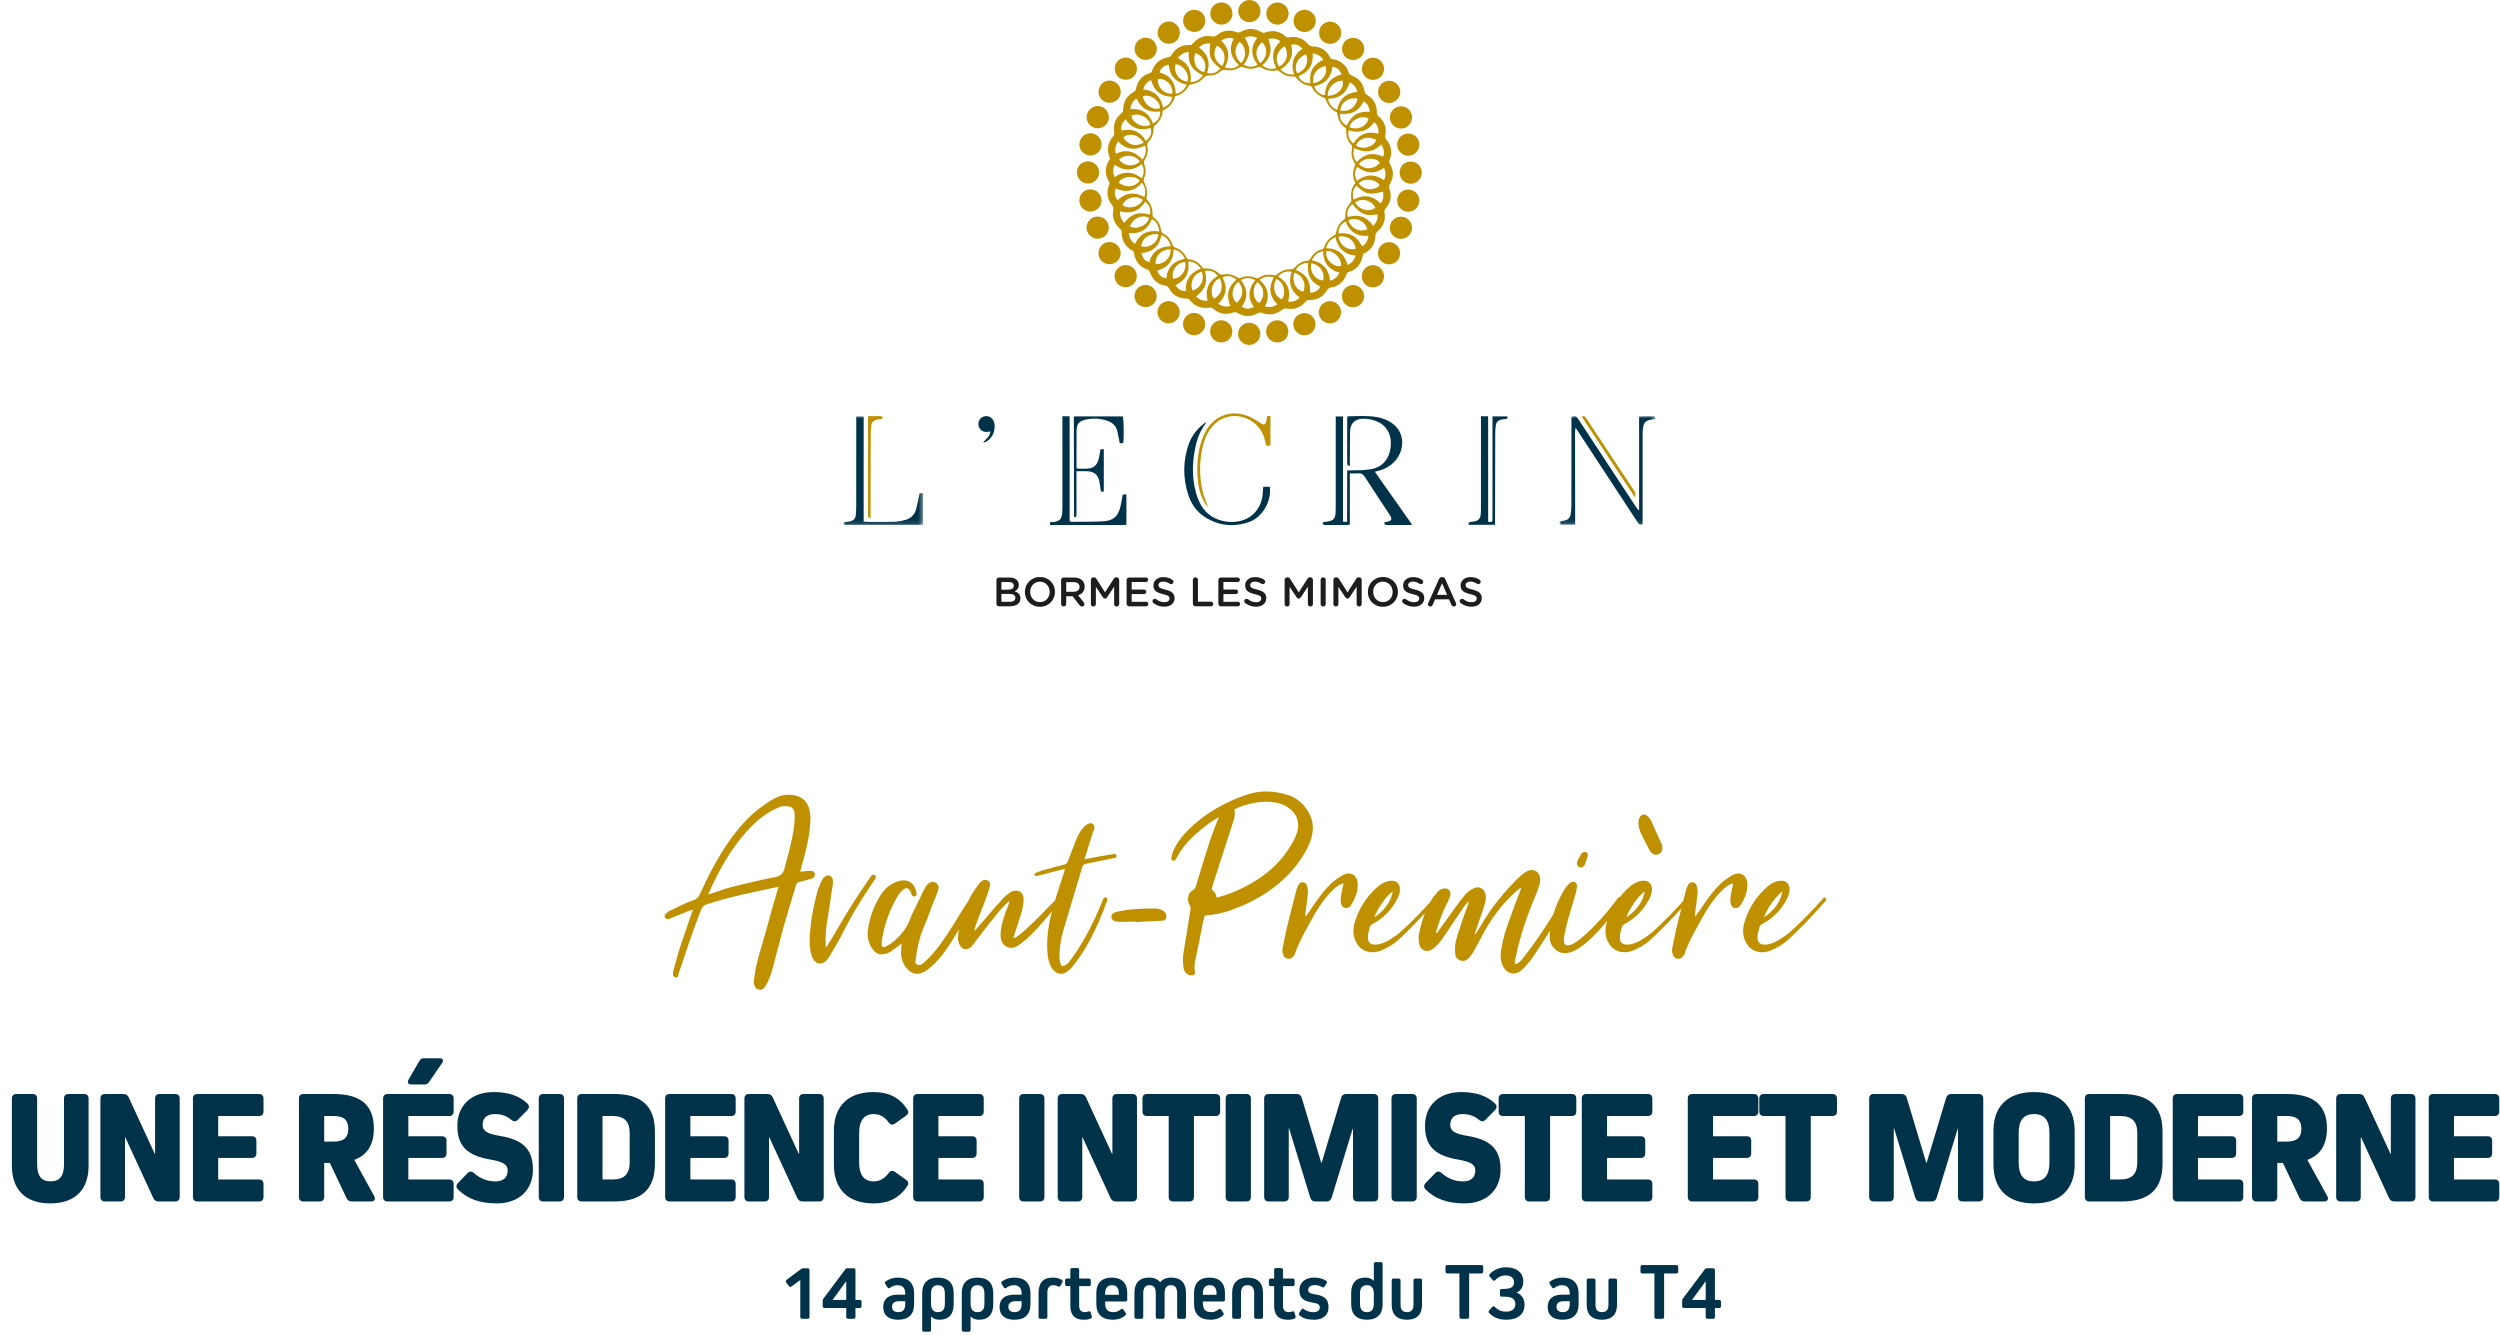 <?xml version="1.0" encoding="UTF-8"?>
<svg width="618px" height="330px" viewBox="0 0 618 330" version="1.1" xmlns="http://www.w3.org/2000/svg" xmlns:xlink="http://www.w3.org/1999/xlink">
    <title>2021-05-logo-ecrin-bormes-les-mimosas</title>
    <defs>
        <polygon id="path-1" points="0 -1.20486679e-14 23.653 -1.20486679e-14 23.653 26.854 0 26.854"></polygon>
        <polygon id="path-3" points="0 0 19.656 0 19.656 26.88 0 26.88"></polygon>
    </defs>
    <g id="Article" stroke="none" stroke-width="1" fill="none" fill-rule="evenodd">
        <g id="Page-Article" transform="translate(-411, -775)">
            <g id="texte" transform="translate(411.5, 775)">
                <path d="M11.92,297.48 C18,297.48 21.4,294.16 21.4,288.16 L21.4,271.56 C21.4,270.84 21,270.44 20.28,270.44 L16.44,270.44 C15.72,270.44 15.32,270.84 15.32,271.56 L15.32,287.84 C15.32,290.72 14.24,292.04 12,292.04 C9.76,292.04 8.68,290.72 8.68,287.84 L8.68,271.56 C8.68,270.84 8.28,270.44 7.56,270.44 L3.56,270.44 C2.84,270.44 2.44,270.84 2.44,271.56 L2.44,288.16 C2.44,294.16 5.84,297.48 11.92,297.48 Z M29.28,297 C30,297 30.4,296.6 30.4,295.88 L30.4,281.16 L30.48,281.16 L37.4,296.16 C37.64,296.72 38.08,297 38.72,297 L42.8,297 C43.52,297 43.92,296.6 43.92,295.88 L43.92,271.56 C43.92,270.84 43.52,270.44 42.8,270.44 L38.96,270.44 C38.24,270.44 37.84,270.84 37.84,271.56 L37.84,285.24 L37.76,285.24 L31.32,271.28 C31.08,270.72 30.64,270.44 30,270.44 L25.44,270.44 C24.72,270.44 24.32,270.84 24.32,271.56 L24.32,295.88 C24.32,296.6 24.72,297 25.44,297 L29.28,297 Z M63.52,297 C64.24,297 64.64,296.6 64.64,295.88 L64.64,292.68 C64.64,291.96 64.24,291.56 63.52,291.56 L53.44,291.56 L53.44,286.24 L61.76,286.24 C62.48,286.24 62.88,285.84 62.88,285.12 L62.88,282 C62.88,281.28 62.48,280.88 61.76,280.88 L53.44,280.88 L53.44,275.88 L63.52,275.88 C64.24,275.88 64.64,275.48 64.64,274.76 L64.64,271.56 C64.64,270.84 64.24,270.44 63.52,270.44 L48.32,270.44 C47.6,270.44 47.2,270.84 47.2,271.56 L47.2,295.88 C47.2,296.6 47.6,297 48.32,297 L63.52,297 Z M78.52,297 C79.24,297 79.64,296.6 79.64,295.88 L79.64,287.48 L81.04,287.48 L85.16,296.16 C85.44,296.76 85.84,297 86.48,297 L91.2,297 C92.08,297 92.4,296.44 92,295.68 L87.08,286.72 C90.32,285.52 91.92,282.96 91.92,278.92 C91.92,273.24 88.68,270.44 82,270.44 L74.52,270.44 C73.8,270.44 73.4,270.84 73.4,271.56 L73.4,295.88 C73.4,296.6 73.8,297 74.52,297 L78.52,297 Z M82,282.2 L79.64,282.2 L79.64,275.88 L82,275.88 C84.48,275.88 85.6,276.88 85.6,279.04 C85.6,281.2 84.48,282.2 82,282.2 Z M104.4,268.08 C104.88,268.08 105.28,267.92 105.56,267.48 L108.8,262.76 C109.24,262.12 108.96,261.6 108.2,261.6 L104.28,261.6 C103.76,261.6 103.44,261.8 103.16,262.28 L100.48,266.92 C100.12,267.6 100.4,268.08 101.16,268.08 L104.4,268.08 Z M110.52,297 C111.24,297 111.64,296.6 111.64,295.88 L111.64,292.68 C111.64,291.96 111.24,291.56 110.52,291.56 L100.44,291.56 L100.44,286.24 L108.76,286.24 C109.48,286.24 109.88,285.84 109.88,285.12 L109.88,282 C109.88,281.28 109.48,280.88 108.76,280.88 L100.44,280.88 L100.44,275.88 L110.52,275.88 C111.24,275.88 111.64,275.48 111.64,274.76 L111.64,271.56 C111.64,270.84 111.24,270.44 110.52,270.44 L95.32,270.44 C94.6,270.44 94.2,270.84 94.2,271.56 L94.2,295.88 C94.2,296.6 94.6,297 95.32,297 L110.52,297 Z M122.32,297.48 C127.72,297.48 131.24,294.2 131.24,289.16 C131.24,284.24 128.96,281.76 123.08,280.8 C119.92,280.28 118.8,279.56 118.8,278.08 C118.8,276.36 119.88,275.4 121.84,275.4 C123.48,275.4 124.8,275.88 125.92,276.84 C126.48,277.28 127,277.32 127.52,276.8 L129.88,274.4 C130.36,273.88 130.4,273.32 129.88,272.8 C127.88,270.88 125.16,269.96 121.48,269.96 C116.08,269.96 112.56,273.24 112.56,278.28 C112.56,283.2 114.84,285.64 120.72,286.64 C123.92,287.2 125,287.88 125,289.36 C125,291.08 123.92,292.04 121.96,292.04 C120,292.04 118.24,291.36 116.68,290 C116.12,289.48 115.6,289.48 115.08,290 L112.72,292.44 C112.24,292.92 112.2,293.48 112.68,294 C115,296.36 118.12,297.48 122.32,297.48 Z M137.8,297 C138.52,297 138.92,296.6 138.92,295.88 L138.92,271.56 C138.92,270.84 138.52,270.44 137.8,270.44 L133.8,270.44 C133.08,270.44 132.68,270.84 132.68,271.56 L132.68,295.88 C132.68,296.6 133.08,297 133.8,297 L137.8,297 Z M151.36,297 C158.12,297 161.4,293.92 161.4,287.68 L161.4,279.72 C161.4,273.48 158.12,270.44 151.36,270.44 L143.32,270.44 C142.6,270.44 142.2,270.84 142.2,271.56 L142.2,295.88 C142.2,296.6 142.6,297 143.32,297 L151.36,297 Z M151,291.56 L148.44,291.56 L148.44,275.88 L151,275.88 C153.84,275.88 155.16,277.24 155.16,280.16 L155.16,287.24 C155.16,290.2 153.84,291.56 151,291.56 Z M180.24,297 C180.96,297 181.36,296.6 181.36,295.88 L181.36,292.68 C181.36,291.96 180.96,291.56 180.24,291.56 L170.16,291.56 L170.16,286.24 L178.48,286.24 C179.2,286.24 179.6,285.84 179.6,285.12 L179.6,282 C179.6,281.28 179.2,280.88 178.48,280.88 L170.16,280.88 L170.16,275.88 L180.24,275.88 C180.96,275.88 181.36,275.48 181.36,274.76 L181.36,271.56 C181.36,270.84 180.96,270.44 180.24,270.44 L165.04,270.44 C164.32,270.44 163.92,270.84 163.92,271.56 L163.92,295.88 C163.92,296.6 164.32,297 165.04,297 L180.24,297 Z M188.48,297 C189.2,297 189.6,296.6 189.6,295.88 L189.6,281.16 L189.68,281.16 L196.6,296.16 C196.84,296.72 197.28,297 197.92,297 L202,297 C202.72,297 203.12,296.6 203.12,295.88 L203.12,271.56 C203.12,270.84 202.72,270.44 202,270.44 L198.16,270.44 C197.44,270.44 197.04,270.84 197.04,271.56 L197.04,285.24 L196.96,285.24 L190.52,271.28 C190.28,270.72 189.84,270.44 189.2,270.44 L184.64,270.44 C183.92,270.44 183.52,270.84 183.52,271.56 L183.52,295.88 C183.52,296.6 183.92,297 184.64,297 L188.48,297 Z M215.48,297.48 C219.2,297.48 221.92,296.08 223.8,293.16 C224.2,292.56 224.04,292.04 223.48,291.64 L220.72,289.68 C220.12,289.28 219.64,289.36 219.16,290 C218.16,291.32 217,292.04 215.48,292.04 C213.12,292.04 211.88,290.44 211.88,287.4 L211.88,280.04 C211.88,277 213.12,275.4 215.48,275.4 C217,275.4 218.16,276.08 219.16,277.44 C219.64,278.08 220.12,278.16 220.72,277.76 L223.48,275.8 C224.04,275.4 224.2,274.88 223.8,274.28 C221.92,271.36 219.2,269.96 215.48,269.96 C209.16,269.96 205.64,273.4 205.64,279.56 L205.64,287.88 C205.64,294.04 209.16,297.48 215.48,297.48 Z M241.56,297 C242.28,297 242.68,296.6 242.68,295.88 L242.68,292.68 C242.68,291.96 242.28,291.56 241.56,291.56 L231.48,291.56 L231.48,286.24 L239.8,286.24 C240.52,286.24 240.92,285.84 240.92,285.12 L240.92,282 C240.92,281.28 240.52,280.88 239.8,280.88 L231.48,280.88 L231.48,275.88 L241.56,275.88 C242.28,275.88 242.68,275.48 242.68,274.76 L242.68,271.56 C242.68,270.84 242.28,270.44 241.56,270.44 L226.36,270.44 C225.64,270.44 225.24,270.84 225.24,271.56 L225.24,295.88 C225.24,296.6 225.64,297 226.36,297 L241.56,297 Z M256.56,297 C257.28,297 257.68,296.6 257.68,295.88 L257.68,271.56 C257.68,270.84 257.28,270.44 256.56,270.44 L252.56,270.44 C251.84,270.44 251.44,270.84 251.44,271.56 L251.44,295.88 C251.44,296.6 251.84,297 252.56,297 L256.56,297 Z M265.92,297 C266.64,297 267.04,296.6 267.04,295.88 L267.04,281.16 L267.12,281.16 L274.04,296.16 C274.28,296.72 274.72,297 275.36,297 L279.44,297 C280.16,297 280.56,296.6 280.56,295.88 L280.56,271.56 C280.56,270.84 280.16,270.44 279.44,270.44 L275.6,270.44 C274.88,270.44 274.48,270.84 274.48,271.56 L274.48,285.24 L274.4,285.24 L267.96,271.28 C267.72,270.72 267.28,270.44 266.64,270.44 L262.08,270.44 C261.36,270.44 260.96,270.84 260.96,271.56 L260.96,295.88 C260.96,296.6 261.36,297 262.08,297 L265.92,297 Z M293.52,297 C294.24,297 294.64,296.6 294.64,295.88 L294.64,275.88 L300,275.88 C300.72,275.88 301.12,275.48 301.12,274.76 L301.12,271.56 C301.12,270.84 300.72,270.44 300,270.44 L283.04,270.44 C282.32,270.44 281.92,270.84 281.92,271.56 L281.92,274.76 C281.92,275.48 282.32,275.88 283.04,275.88 L288.4,275.88 L288.4,295.88 C288.4,296.6 288.8,297 289.52,297 L293.52,297 Z M307.6,297 C308.32,297 308.72,296.6 308.72,295.88 L308.72,271.56 C308.72,270.84 308.32,270.44 307.6,270.44 L303.6,270.44 C302.88,270.44 302.48,270.84 302.48,271.56 L302.48,295.88 C302.48,296.6 302.88,297 303.6,297 L307.6,297 Z M316.96,297 C317.68,297 318.08,296.6 318.08,295.88 L318.08,278.92 L318.16,278.92 L323.4,296.08 C323.6,296.68 324,297 324.64,297 L327.44,297 C328.08,297 328.48,296.68 328.68,296.08 L333.88,279.04 L333.96,279.04 L333.96,295.88 C333.96,296.6 334.36,297 335.08,297 L339.08,297 C339.8,297 340.2,296.6 340.2,295.88 L340.2,271.56 C340.2,270.84 339.8,270.44 339.08,270.44 L332.28,270.44 C331.64,270.44 331.2,270.76 331.04,271.36 L326.2,287.48 L326.12,287.48 L321.28,271.36 C321.12,270.76 320.68,270.44 320.04,270.44 L313.12,270.44 C312.4,270.44 312,270.84 312,271.56 L312,295.88 C312,296.6 312.4,297 313.12,297 L316.96,297 Z M348.6,297 C349.32,297 349.72,296.6 349.72,295.88 L349.72,271.56 C349.72,270.84 349.32,270.44 348.6,270.44 L344.6,270.44 C343.88,270.44 343.48,270.84 343.48,271.56 L343.48,295.88 C343.48,296.6 343.88,297 344.6,297 L348.6,297 Z M361.52,297.48 C366.92,297.48 370.44,294.2 370.44,289.16 C370.44,284.24 368.16,281.76 362.28,280.8 C359.12,280.28 358,279.56 358,278.08 C358,276.36 359.08,275.4 361.04,275.4 C362.68,275.4 364,275.88 365.12,276.84 C365.68,277.28 366.2,277.32 366.72,276.8 L369.08,274.4 C369.56,273.88 369.6,273.32 369.08,272.8 C367.08,270.88 364.36,269.96 360.68,269.96 C355.28,269.96 351.76,273.24 351.76,278.28 C351.76,283.2 354.04,285.64 359.92,286.64 C363.12,287.2 364.2,287.88 364.2,289.36 C364.2,291.08 363.12,292.04 361.16,292.04 C359.2,292.04 357.44,291.36 355.88,290 C355.32,289.48 354.8,289.48 354.28,290 L351.92,292.44 C351.44,292.92 351.4,293.48 351.88,294 C354.2,296.36 357.32,297.48 361.52,297.48 Z M381.56,297 C382.28,297 382.68,296.6 382.68,295.88 L382.68,275.88 L388.04,275.88 C388.76,275.88 389.16,275.48 389.16,274.76 L389.16,271.56 C389.16,270.84 388.76,270.44 388.04,270.44 L371.08,270.44 C370.36,270.44 369.96,270.84 369.96,271.56 L369.96,274.76 C369.96,275.48 370.36,275.88 371.08,275.88 L376.44,275.88 L376.44,295.88 C376.44,296.6 376.84,297 377.56,297 L381.56,297 Z M406.84,297 C407.56,297 407.96,296.6 407.96,295.88 L407.96,292.68 C407.96,291.96 407.56,291.56 406.84,291.56 L396.76,291.56 L396.76,286.24 L405.08,286.24 C405.8,286.24 406.2,285.84 406.2,285.12 L406.2,282 C406.2,281.28 405.8,280.88 405.08,280.88 L396.76,280.88 L396.76,275.88 L406.84,275.88 C407.56,275.88 407.96,275.48 407.96,274.76 L407.96,271.56 C407.96,270.84 407.56,270.44 406.84,270.44 L391.64,270.44 C390.92,270.44 390.52,270.84 390.52,271.56 L390.52,295.88 C390.52,296.6 390.92,297 391.64,297 L406.84,297 Z M433.04,297 C433.76,297 434.16,296.6 434.16,295.88 L434.16,292.68 C434.16,291.96 433.76,291.56 433.04,291.56 L422.96,291.56 L422.96,286.24 L431.28,286.24 C432,286.24 432.4,285.84 432.4,285.12 L432.4,282 C432.4,281.28 432,280.88 431.28,280.88 L422.96,280.88 L422.96,275.88 L433.04,275.88 C433.76,275.88 434.16,275.48 434.16,274.76 L434.16,271.56 C434.16,270.84 433.76,270.44 433.04,270.44 L417.84,270.44 C417.12,270.44 416.72,270.84 416.72,271.56 L416.72,295.88 C416.72,296.6 417.12,297 417.84,297 L433.04,297 Z M446,297 C446.72,297 447.12,296.6 447.12,295.88 L447.12,275.88 L452.48,275.88 C453.2,275.88 453.6,275.48 453.6,274.76 L453.6,271.56 C453.6,270.84 453.2,270.44 452.48,270.44 L435.52,270.44 C434.8,270.44 434.4,270.84 434.4,271.56 L434.4,274.76 C434.4,275.48 434.8,275.88 435.52,275.88 L440.88,275.88 L440.88,295.88 C440.88,296.6 441.28,297 442,297 L446,297 Z M466.52,297 C467.24,297 467.64,296.6 467.64,295.88 L467.64,278.92 L467.72,278.92 L472.96,296.08 C473.16,296.68 473.56,297 474.2,297 L477,297 C477.64,297 478.04,296.68 478.24,296.08 L483.44,279.04 L483.52,279.04 L483.52,295.88 C483.52,296.6 483.92,297 484.64,297 L488.64,297 C489.36,297 489.76,296.6 489.76,295.88 L489.76,271.56 C489.76,270.84 489.36,270.44 488.64,270.44 L481.84,270.44 C481.2,270.44 480.76,270.76 480.6,271.36 L475.76,287.48 L475.68,287.48 L470.84,271.36 C470.68,270.76 470.24,270.44 469.6,270.44 L462.68,270.44 C461.96,270.44 461.56,270.84 461.56,271.56 L461.56,295.88 C461.56,296.6 461.96,297 462.68,297 L466.52,297 Z M502.32,297.48 C508.76,297.48 512.36,294.04 512.36,287.88 L512.36,279.56 C512.36,273.4 508.76,269.96 502.32,269.96 C495.88,269.96 492.28,273.4 492.28,279.56 L492.28,287.88 C492.28,294.04 495.88,297.48 502.32,297.48 Z M502.32,292.04 C499.76,292.04 498.52,290.52 498.52,287.4 L498.52,280.04 C498.52,276.92 499.76,275.4 502.32,275.4 C504.88,275.4 506.12,276.92 506.12,280.04 L506.12,287.4 C506.12,290.52 504.88,292.04 502.32,292.04 Z M524.04,297 C530.8,297 534.08,293.92 534.08,287.68 L534.08,279.72 C534.08,273.48 530.8,270.44 524.04,270.44 L516,270.44 C515.28,270.44 514.88,270.84 514.88,271.56 L514.88,295.88 C514.88,296.6 515.28,297 516,297 L524.04,297 Z M523.68,291.56 L521.12,291.56 L521.12,275.88 L523.68,275.88 C526.52,275.88 527.84,277.24 527.84,280.16 L527.84,287.24 C527.84,290.2 526.52,291.56 523.68,291.56 Z M552.92,297 C553.64,297 554.04,296.6 554.04,295.88 L554.04,292.68 C554.04,291.96 553.64,291.56 552.92,291.56 L542.84,291.56 L542.84,286.24 L551.16,286.24 C551.88,286.24 552.28,285.84 552.28,285.12 L552.28,282 C552.28,281.28 551.88,280.88 551.16,280.88 L542.84,280.88 L542.84,275.88 L552.92,275.88 C553.64,275.88 554.04,275.48 554.04,274.76 L554.04,271.56 C554.04,270.84 553.64,270.44 552.92,270.44 L537.72,270.44 C537,270.44 536.6,270.84 536.6,271.56 L536.6,295.88 C536.6,296.6 537,297 537.72,297 L552.92,297 Z M561.32,297 C562.04,297 562.44,296.6 562.44,295.88 L562.44,287.48 L563.84,287.48 L567.96,296.16 C568.24,296.76 568.64,297 569.28,297 L574,297 C574.88,297 575.2,296.44 574.8,295.68 L569.88,286.72 C573.12,285.52 574.72,282.96 574.72,278.92 C574.72,273.24 571.48,270.44 564.8,270.44 L557.32,270.44 C556.6,270.44 556.2,270.84 556.2,271.56 L556.2,295.88 C556.2,296.6 556.6,297 557.32,297 L561.32,297 Z M564.8,282.2 L562.44,282.2 L562.44,275.88 L564.8,275.88 C567.28,275.88 568.4,276.88 568.4,279.04 C568.4,281.2 567.28,282.2 564.8,282.2 Z M581.96,297 C582.68,297 583.08,296.6 583.08,295.88 L583.08,281.16 L583.16,281.16 L590.08,296.16 C590.32,296.72 590.76,297 591.4,297 L595.48,297 C596.2,297 596.6,296.6 596.6,295.88 L596.6,271.56 C596.6,270.84 596.2,270.44 595.48,270.44 L591.64,270.44 C590.92,270.44 590.52,270.84 590.52,271.56 L590.52,285.24 L590.44,285.24 L584,271.28 C583.76,270.72 583.32,270.44 582.68,270.44 L578.12,270.44 C577.4,270.44 577,270.84 577,271.56 L577,295.88 C577,296.6 577.4,297 578.12,297 L581.96,297 Z M616.2,297 C616.92,297 617.32,296.6 617.32,295.88 L617.32,292.68 C617.32,291.96 616.92,291.56 616.2,291.56 L606.12,291.56 L606.12,286.24 L614.44,286.24 C615.16,286.24 615.56,285.84 615.56,285.12 L615.56,282 C615.56,281.28 615.16,280.88 614.44,280.88 L606.12,280.88 L606.12,275.88 L616.2,275.88 C616.92,275.88 617.32,275.48 617.32,274.76 L617.32,271.56 C617.32,270.84 616.92,270.44 616.2,270.44 L601,270.44 C600.28,270.44 599.88,270.84 599.88,271.56 L599.88,295.88 C599.88,296.6 600.28,297 601,297 L616.2,297 Z" id="UNERÉSIDENCEINTIMISTEETMODERNE" fill="#003249" fill-rule="nonzero"></path>
                <path d="M187.505,244.68 C189.045,244.68 190.375,239.85 190.585,239.08 C191.495,235.79 192.265,232.5 193.175,229.21 C194.155,225.78 195.205,222.35 196.255,218.92 C196.395,218.36 196.605,218.08 197.165,218.01 C198.075,217.8 198.915,217.52 199.755,217.31 C200.035,217.24 200.245,217.17 200.455,217.03 C200.805,216.82 201.015,216.47 200.945,216.05 C200.805,215.63 200.595,215.35 200.175,215.28 L199.195,215.28 L199.195,215.28 C198.565,215.35 198.005,215.42 197.305,215.49 C197.655,214.23 197.935,213.18 198.215,212.06 C199.055,209.05 199.685,206.04 199.825,202.96 C199.895,202.05 199.825,201.07 199.615,200.23 C199.125,198.2 197.865,196.94 195.835,196.59 C194.015,196.24 192.335,196.59 190.725,197.5 C189.465,198.2 188.275,199.04 187.085,199.95 C183.655,202.61 180.995,205.97 178.615,209.61 C176.235,213.25 174.275,217.1 172.525,221.02 C172.175,221.79 171.755,222.21 171.055,222.49 C169.865,222.84 168.815,223.4 167.695,223.89 C166.785,224.31 165.875,224.73 165.035,225.15 C164.685,225.36 164.405,225.57 164.125,225.85 C163.775,226.13 163.705,226.48 163.915,226.83 C164.195,227.18 164.475,227.25 164.895,227.18 C165.105,227.11 165.315,227.04 165.525,226.9 C166.925,226.34 168.395,225.78 169.795,225.15 C170.075,225.08 170.425,225.01 170.845,224.87 C170.705,225.08 170.705,225.22 170.635,225.29 C169.655,228.23 168.605,231.17 167.625,234.11 C166.995,236.07 166.505,238.03 165.945,239.99 C165.875,240.34 165.805,240.76 165.875,241.11 C165.945,241.32 166.225,241.53 166.435,241.67 C166.715,241.74 166.995,241.53 167.135,241.25 L167.345,240.41 L167.345,240.41 C169.095,235.16 170.845,229.91 172.875,224.73 C173.155,224.17 173.505,223.82 174.065,223.61 C179.875,221.65 185.825,220.53 191.985,219.2 C191.915,219.48 191.845,219.62 191.775,219.76 C190.725,223.4 189.675,227.04 188.695,230.68 C187.645,234.53 186.385,237.82 185.895,242.23 C185.825,242.79 185.755,244.68 187.505,244.68 Z M174.555,221.09 C177.075,215.42 179.945,210.17 184.005,205.62 C185.615,203.8 187.435,202.12 189.535,200.86 C190.235,200.37 191.075,200.02 191.845,199.67 C192.545,199.25 193.385,199.25 194.225,199.32 C195.205,199.39 195.765,199.88 195.905,200.86 C195.975,201.56 195.975,202.33 195.905,203.03 C195.713,205.773 195.09,208.384 194.401,210.999 L194.021,212.426 C193.83,213.141 193.639,213.858 193.455,214.58 C193.105,215.91 192.545,216.54 191.145,216.82 C187.435,217.52 183.725,218.43 180.085,219.34 C178.545,219.76 177.075,220.32 175.535,220.81 C175.255,220.88 174.975,220.95 174.555,221.09 Z M203.605,237.61 C203.955,237.33 204.235,236.91 204.515,236.49 C205.355,235.09 206.195,233.62 207.035,232.15 C207.805,230.75 208.435,229.35 209.205,228.02 C211.095,224.38 213.335,221.02 215.575,217.66 C215.715,217.45 215.925,217.24 215.995,216.96 C215.995,216.75 215.925,216.4 215.785,216.33 C215.645,216.19 215.295,216.19 215.085,216.33 C214.875,216.47 214.665,216.75 214.525,217.03 C211.795,220.95 209.205,224.94 206.825,229.07 C206.125,230.33 205.355,231.59 204.585,232.85 C204.375,233.27 204.095,233.62 203.815,234.04 C203.745,233.97 203.675,233.97 203.605,233.97 C203.535,232.08 203.605,230.19 203.885,228.37 C204.375,225.15 204.865,221.93 205.355,218.78 C205.425,218.29 205.425,217.8 205.355,217.38 C205.145,216.47 204.235,216.12 203.465,216.68 C203.115,216.89 202.835,217.24 202.695,217.59 C202.205,218.57 201.785,219.55 201.505,220.6 C200.735,223.54 200.105,226.55 199.825,229.56 C199.615,231.59 199.475,233.55 199.965,235.58 C200.105,236.21 200.315,236.84 200.735,237.4 C201.435,238.38 202.695,238.45 203.605,237.61 Z M227.405,240.48 C227.965,240.27 228.525,239.99 228.945,239.57 C233.145,236.42 236.435,230.12 240.285,222.63 C240.355,222.49 240.495,222.35 240.495,222.21 C240.425,222 240.425,221.72 240.215,221.58 C240.145,221.51 239.795,221.58 239.655,221.65 C239.445,221.86 239.305,222.07 239.165,222.28 C235.665,227.39 232.095,234.6 227.615,238.17 C227.195,238.45 226.705,238.73 226.215,238.45 C225.655,238.1 225.795,237.54 225.865,237.05 C226.215,234.53 226.705,232.01 227.685,229.63 C228.525,227.74 229.225,225.78 229.925,223.89 C230.135,223.26 230.415,222.7 230.625,222.14 C230.905,221.37 231.255,220.67 231.465,219.9 C231.675,219.2 231.395,218.57 230.835,218.22 C230.275,217.87 229.575,217.94 229.085,218.36 C228.735,218.64 228.385,219.06 228.175,219.48 C227.93,219.865 227.72,220.285 227.519,220.714 L227.12,221.575 C227.053,221.718 226.985,221.86 226.915,222 C226.075,223.82 225.095,225.5 224.395,227.39 C223.625,229.42 222.295,231.03 220.685,232.5 C220.055,233.06 219.285,233.55 218.515,233.97 C217.815,234.32 217.395,234.04 217.465,233.2 L217.465,232.64 L217.465,232.64 C218.095,228.58 219.425,224.73 221.595,221.23 C221.875,220.81 222.225,220.39 222.645,220.04 C223.555,219.27 224.045,219.41 224.605,220.46 C224.745,220.81 224.815,221.16 225.025,221.44 C225.165,221.58 225.515,221.65 225.725,221.58 C225.865,221.58 226.075,221.23 226.075,221.02 C225.725,218.15 223.835,217.17 221.665,217.8 C219.775,218.36 218.305,219.55 217.255,221.16 C215.505,223.89 214.455,226.83 214.035,229.98 C213.825,231.73 214.245,233.34 215.295,234.74 C216.065,235.79 217.115,236.14 218.375,235.79 C218.935,235.65 219.495,235.37 219.985,235.02 C220.825,234.46 221.595,233.83 222.435,233.2 C222.365,233.69 222.295,234.11 222.295,234.6 C222.085,236.42 222.505,238.1 223.765,239.5 C224.745,240.62 226.005,241.04 227.405,240.48 Z M239.655,233.97 C239.935,233.69 240.215,233.34 240.425,232.99 C241.125,232.15 241.755,231.24 242.455,230.33 C243.925,228.44 245.395,226.62 246.935,224.73 C247.495,224.1 248.195,223.47 248.895,222.84 C248.895,222.91 248.965,222.98 249.035,222.98 C248.965,223.26 248.825,223.47 248.755,223.75 C248.055,225.5 247.425,227.18 247.075,229 C246.865,230.05 246.725,231.1 246.935,232.15 C247.285,233.69 248.895,234.95 250.785,233.97 C254.075,232.08 257.575,227.53 261.285,223.33 C261.355,223.26 261.425,223.19 261.495,223.12 C261.635,222.84 261.705,222.56 261.495,222.35 C261.215,222.07 260.935,222.07 260.655,222.28 C260.445,222.49 260.235,222.7 259.955,222.91 C258.975,223.937 257.824,225.127 256.657,226.299 L256.073,226.882 C253.933,229.01 251.827,230.976 250.715,231.66 C250.575,231.8 250.365,231.73 250.015,231.87 C250.225,231.17 250.365,230.61 250.575,230.05 C251.065,228.51 251.625,226.97 252.045,225.43 C252.325,224.45 252.535,223.47 252.535,222.42 C252.535,220.39 251.065,219.62 249.315,220.53 C249.105,220.67 248.895,220.81 248.755,220.95 C248.195,221.37 247.565,221.86 247.145,222.42 C245.955,223.75 244.765,225.08 243.645,226.41 C242.595,227.67 241.545,228.86 240.495,230.05 C240.495,229.98 240.425,229.98 240.355,229.91 C240.635,229.07 240.845,228.23 241.195,227.39 C241.895,225.5 242.665,223.61 243.365,221.72 C243.715,220.81 243.995,219.97 244.205,219.06 C244.415,218.5 244.205,218.01 243.715,217.66 C243.155,217.38 242.665,217.45 242.175,217.8 C241.965,218.01 241.685,218.22 241.475,218.5 C240.775,219.55 239.935,220.6 239.375,221.72 C238.185,223.82 237.345,226.13 236.785,228.44 C236.505,229.56 236.365,230.68 236.295,231.73 C236.295,232.29 236.435,232.92 236.645,233.41 C237.205,234.81 238.605,235.09 239.655,233.97 Z M263.385,240.13 C263.805,239.85 264.155,239.5 264.505,239.08 C267.655,235.37 270.735,229.56 273.185,222.63 C273.465,221.86 272.485,221.37 272.135,222.42 C269.545,229 266.535,234.25 263.665,237.96 C263.385,238.24 263.035,238.52 262.685,238.66 C262.195,238.94 261.915,238.87 261.705,238.38 C261.565,237.89 261.495,237.33 261.425,236.84 C261.355,234.53 261.705,232.29 262.335,230.05 C263.875,224.8 265.485,219.62 267.025,214.37 C267.165,213.88 267.445,213.67 267.935,213.53 C270.175,213.11 272.485,212.62 274.725,212.13 C274.935,212.13 275.145,212.06 275.285,211.99 C275.425,211.92 275.565,211.71 275.565,211.57 C275.495,211.43 275.355,211.22 275.215,211.15 C275.005,211.08 274.795,211.08 274.585,211.15 C273.325,211.36 272.135,211.57 270.875,211.78 C269.895,211.99 268.845,212.2 267.585,212.41 C268.355,210.03 268.985,207.86 269.685,205.69 C269.825,205.41 269.965,205.13 270.035,204.78 C270.175,203.94 269.545,203.24 268.635,203.59 C268.145,203.8 267.655,204.15 267.305,204.57 C266.465,205.48 265.905,206.6 265.485,207.72 C264.785,209.4 264.155,211.15 263.525,212.83 C263.315,213.39 263.035,213.6 262.545,213.74 C260.795,214.16 259.045,214.65 257.295,215.14 C256.665,215.28 256.035,215.63 255.405,215.84 C255.335,215.91 255.195,216.12 255.195,216.26 C255.265,216.4 255.475,216.54 255.615,216.54 C255.755,216.61 255.965,216.54 256.175,216.47 C258.135,215.98 260.095,215.42 262.055,214.93 C262.265,214.86 262.475,214.93 262.755,214.86 C262.615,215.28 262.545,215.56 262.475,215.84 C261.215,219.69 259.885,223.54 259.045,227.46 C258.415,230.47 258.135,233.48 258.555,236.56 C258.765,237.82 259.115,238.94 259.955,239.85 C260.865,240.9 262.265,241.04 263.385,240.13 Z M280.255,227.95 C282.495,227.81 284.665,227.67 286.905,227.6 C287.535,227.53 287.885,227.11 287.815,226.48 C287.815,225.92 287.535,225.5 287.045,225.15 C286.485,224.8 285.855,224.59 285.155,224.59 L282.985,224.59 L282.985,224.59 C280.535,224.66 278.155,224.8 275.775,225.36 C275.425,225.43 275.145,225.5 274.865,225.64 C274.445,225.85 274.165,226.2 274.235,226.69 C274.305,227.25 274.585,227.53 275.005,227.67 C275.425,227.81 275.845,227.88 276.265,227.88 C277.595,227.88 278.925,227.88 280.255,227.81 L280.255,227.95 L280.255,227.95 Z M294.885,240.06 C294.675,239.29 294.815,238.52 294.885,237.82 C295.585,234.46 296.285,231.17 296.915,227.81 C297.055,227.25 297.195,226.76 297.335,226.34 C298.105,226.2 298.875,226.2 299.575,226.06 C302.445,225.64 305.105,224.59 307.695,223.4 C312.175,221.3 316.095,218.5 319.315,214.72 C320.995,212.69 322.395,210.52 323.375,208.07 C324.285,205.55 324.355,203.1 322.955,200.72 C321.695,198.62 320.015,197.15 317.635,196.45 C314.415,195.47 311.125,195.33 307.905,196.38 C302.445,198.2 297.545,200.93 293.415,204.99 C291.805,206.53 290.475,208.28 289.495,210.38 C289.355,210.87 289.145,211.43 289.075,211.99 C289.005,212.34 289.075,212.69 289.495,212.76 C289.845,212.9 290.055,212.62 290.195,212.34 C290.545,211.71 290.895,211.08 291.245,210.52 C292.575,208.56 294.185,206.88 296.005,205.41 C297.475,204.15 299.015,202.96 300.835,201.98 C300.415,203.03 300.065,203.87 299.715,204.71 C297.965,209.4 296.635,214.16 295.165,218.92 C295.025,219.48 294.815,219.83 294.395,220.04 C293.625,220.46 293.275,221.09 293.205,221.86 C293.065,222.56 293.275,223.12 293.555,223.75 C293.835,224.17 293.835,224.52 293.765,225.01 C293.415,227.04 293.135,229.14 292.785,231.1 C292.505,232.92 292.155,234.67 291.945,236.42 C291.875,237.4 291.945,238.38 292.085,239.29 C292.225,240.41 292.925,240.9 293.835,241.11 C294.605,241.25 295.095,240.76 294.885,240.06 Z M300.205,221.86 C300.135,220.95 299.715,220.39 299.015,219.9 C299.295,218.64 299.715,217.59 300.065,216.4 C301.395,212.2 302.795,208 304.125,203.8 L304.291,203.324 C304.643,202.29 304.918,201.243 304.615,200.09 C306.015,199.39 307.345,198.97 308.885,198.62 C311.335,198.06 313.855,197.99 316.305,198.76 C316.655,198.97 316.935,199.04 317.215,199.18 C319.735,200.58 321.065,202.89 320.085,205.9 C319.735,206.95 319.245,208 318.685,208.84 C316.165,213.18 312.525,216.33 308.185,218.71 C305.945,219.9 303.705,220.95 301.325,221.58 C301.045,221.72 300.625,221.79 300.205,221.86 Z M319.175,236.42 C319.525,236.14 319.665,235.72 319.735,235.37 C320.995,232.01 322.885,228.86 324.635,225.71 C325.965,223.47 327.505,221.37 329.465,219.55 C330.095,219.06 330.725,218.57 331.565,218.36 L331.565,218.71 L331.565,218.71 C331.005,220.95 330.795,222.42 331.005,223.33 C331.215,224.45 332.335,224.8 333.105,224.17 C333.875,223.4 334.645,221.51 334.855,220.81 C335.065,220.04 335.135,219.2 335.135,218.43 C335.065,216.75 333.735,215.14 331.425,216.33 C331.005,216.61 329.045,217.73 328.135,218.85 C326.315,220.6 324.915,222.77 323.515,224.8 C323.095,225.36 322.675,225.99 322.255,226.62 C322.185,226.41 322.185,226.2 322.185,225.99 C322.395,224.17 322.675,222.42 322.815,220.6 C322.885,220.04 322.745,219.55 322.605,218.99 C322.535,218.5 322.115,218.15 321.555,218.08 C320.995,218.08 320.645,218.36 320.435,218.85 C320.225,219.2 320.155,219.55 320.015,219.83 C319.175,223.12 318.335,226.27 317.565,229.56 C317.145,231.31 316.865,232.99 316.515,234.67 C316.445,235.09 316.585,235.58 316.725,236.07 C317.145,237.12 318.475,237.4 319.175,236.42 Z M340.945,234.95 C342.275,234.39 343.535,233.69 344.655,232.78 C347.665,230.19 351.585,225.99 354.175,223.05 C354.385,222.84 354.525,222.63 354.595,222.42 C354.665,222.28 354.595,222 354.525,221.93 C354.385,221.86 354.175,221.86 353.965,221.93 C353.895,222 353.755,222.14 353.685,222.28 C351.655,224.59 348.225,228.16 345.915,230.19 C344.935,231.1 343.815,231.8 342.695,232.5 C341.855,232.92 340.945,233.34 340.035,233.48 C338.145,233.69 337.515,232.92 337.655,231.38 C337.655,230.82 337.865,230.19 338.005,229.63 C338.075,228.93 338.495,228.51 339.125,228.23 C341.575,226.9 343.395,224.94 344.725,222.56 C345.215,221.72 345.565,220.81 345.565,219.83 C345.565,218.43 344.655,217.59 343.255,217.73 C342.205,217.8 341.225,218.29 340.385,218.92 C337.375,221.44 335.345,224.59 334.295,228.37 C333.875,230.12 334.015,231.8 334.995,233.34 C335.625,234.39 336.605,235.02 337.795,235.3 C338.915,235.51 339.965,235.37 340.945,234.95 Z M339.265,226.76 C339.755,224.94 342.415,221.09 343.815,220.39 C343.185,223.26 341.575,225.15 339.265,226.76 Z M375.595,239.85 C376.505,239.08 377.205,238.17 377.905,237.33 C378.605,236.42 379.165,235.44 379.795,234.53 C381.895,231.45 384.555,226.97 386.375,223.68 C386.515,223.4 386.655,223.05 386.725,222.7 C386.795,222.42 386.725,222.14 386.375,222.07 C386.165,222 385.885,222.14 385.675,222.21 C385.605,222.28 385.535,222.49 385.465,222.63 C385.045,223.33 383.855,225.43 383.435,226.13 C381.125,229.84 378.675,233.48 375.945,236.91 C375.455,237.54 374.965,238.1 374.125,238.38 C373.775,237.68 374.055,237.12 374.195,236.63 C375.245,231.45 376.925,226.55 378.955,221.72 C379.305,220.88 379.655,219.97 379.935,219.06 C380.145,218.43 380.285,217.73 380.215,217.1 C380.075,215.56 378.745,214.72 377.345,215.21 C376.785,215.42 376.295,215.77 375.875,216.12 C375.245,216.61 374.685,217.17 374.125,217.73 C370.835,221.09 367.895,224.73 365.585,228.79 L364.115,231.1 L364.115,231.1 C364.045,230.82 364.115,230.61 364.185,230.47 C364.535,229.42 364.885,228.44 365.235,227.39 C365.725,226.06 366.145,224.73 366.565,223.4 C366.775,222.63 366.915,221.86 366.705,221.02 C366.355,219.55 365.025,218.92 363.695,219.62 C362.995,219.97 362.365,220.46 361.805,221.02 C360.965,222 360.125,223.12 359.355,224.17 C357.955,226.06 356.695,227.95 355.295,229.84 C355.085,230.19 354.805,230.47 354.595,230.75 C354.455,230.54 354.455,230.4 354.525,230.26 C355.015,228.79 355.435,227.32 355.995,225.92 C356.415,224.87 356.975,223.89 357.395,222.91 C357.675,222.35 357.885,221.86 358.025,221.3 C358.235,220.18 357.325,219.34 356.205,219.69 C355.715,219.83 355.225,220.04 354.945,220.39 C354.315,221.16 353.685,221.86 353.195,222.7 C351.725,225.29 350.815,228.09 350.255,231.03 C350.115,231.8 350.185,232.64 350.325,233.41 C350.815,235.09 352.355,235.58 353.755,234.53 C353.965,234.32 354.175,234.18 354.385,233.97 C355.505,232.99 356.275,231.73 357.115,230.54 C358.445,228.44 359.845,226.41 361.245,224.38 C361.595,223.82 362.085,223.33 362.505,222.84 C362.575,223.12 362.505,223.33 362.435,223.54 C361.735,225.43 361.035,227.25 360.475,229.14 C359.985,230.47 359.565,231.8 359.285,233.13 C359.145,234.04 359.145,234.95 359.215,235.79 C359.285,236.63 359.775,237.19 360.615,237.47 C361.385,237.68 362.085,237.4 362.575,236.84 C362.995,236.35 363.345,235.93 363.695,235.37 C364.325,234.32 364.885,233.13 365.515,232.01 C367.755,227.6 370.625,223.54 374.405,220.25 L375.455,219.41 L375.455,219.41 C375.525,219.62 375.455,219.83 375.385,219.97 C374.405,222.56 373.425,225.08 372.515,227.67 C371.605,230.05 370.975,232.43 370.555,234.95 C370.345,236.28 370.415,237.61 371.045,238.87 C372.025,240.76 373.985,241.25 375.595,239.85 Z M390.155,214.44 C390.645,214.44 390.995,214.23 391.205,213.88 C391.485,213.11 391.765,212.41 391.975,211.64 C392.115,211.22 391.975,210.87 391.625,210.66 C391.275,210.52 390.785,210.59 390.505,210.94 C390.085,211.57 389.805,212.13 389.455,212.76 C389.385,212.97 389.385,213.18 389.315,213.32 C389.315,213.95 389.665,214.37 390.155,214.44 Z M400.725,222.7 C401.705,221.79 400.305,221.09 399.325,222.14 C398.325,223.551 396.81,225.423 395.157,227.249 L394.8,227.64 C390.623,232.182 385.752,236.21 386.095,231.8 C386.445,230.05 386.795,228.51 387.145,227.18 C387.775,225.01 388.405,222.91 389.035,220.81 C389.175,220.25 389.315,219.62 389.315,218.99 C389.385,218.29 388.825,217.87 388.125,218.01 C387.845,218.08 387.495,218.29 387.285,218.57 C386.795,219.06 386.375,219.55 386.095,220.11 C384.975,222 384.065,224.03 383.435,226.13 C382.945,227.81 382.595,229.56 382.595,231.31 C382.595,232.15 382.665,232.99 383.155,233.76 C387.705,240.34 396.665,227.81 400.725,222.7 Z M409.545,211.15 C410.175,210.87 410.455,210.38 410.455,209.54 C410.455,209.33 410.385,209.05 410.315,208.77 C409.405,206.74 408.495,204.71 407.585,202.75 C407.375,202.4 407.095,201.98 406.745,201.7 C405.975,201.07 404.995,201.35 404.715,202.33 C404.505,202.82 404.435,203.45 404.575,204.01 C404.645,204.78 404.925,205.55 405.275,206.25 C405.835,207.51 406.535,208.7 407.165,209.96 C407.305,210.24 407.515,210.59 407.725,210.8 C408.285,211.29 408.845,211.43 409.545,211.15 Z M403.245,234.95 C404.575,234.39 405.835,233.69 406.955,232.78 C409.965,230.19 413.885,225.99 416.475,223.05 C416.685,222.84 416.825,222.63 416.895,222.42 C416.965,222.28 416.895,222 416.825,221.93 C416.685,221.86 416.475,221.86 416.265,221.93 C416.195,222 416.055,222.14 415.985,222.28 C413.955,224.59 410.525,228.16 408.215,230.19 C407.235,231.1 406.115,231.8 404.995,232.5 C404.155,232.92 403.245,233.34 402.335,233.48 C400.445,233.69 399.815,232.92 399.955,231.38 C399.955,230.82 400.165,230.19 400.305,229.63 C400.375,228.93 400.795,228.51 401.425,228.23 C403.875,226.9 405.695,224.94 407.025,222.56 C407.515,221.72 407.865,220.81 407.865,219.83 C407.865,218.43 406.955,217.59 405.555,217.73 C404.505,217.8 403.525,218.29 402.685,218.92 C399.675,221.44 397.645,224.59 396.595,228.37 C396.175,230.12 396.315,231.8 397.295,233.34 C397.925,234.39 398.905,235.02 400.095,235.3 C401.215,235.51 402.265,235.37 403.245,234.95 Z M401.565,226.76 C402.055,224.94 404.715,221.09 406.115,220.39 C405.485,223.26 403.875,225.15 401.565,226.76 Z M415.495,236.42 C415.845,236.14 415.985,235.72 416.055,235.37 C417.315,232.01 419.205,228.86 420.955,225.71 C422.285,223.47 423.825,221.37 425.785,219.55 C426.415,219.06 427.045,218.57 427.885,218.36 L427.885,218.71 L427.885,218.71 C427.325,220.95 427.115,222.42 427.325,223.33 C427.535,224.45 428.655,224.8 429.425,224.17 C430.195,223.4 430.965,221.51 431.175,220.81 C431.385,220.04 431.455,219.2 431.455,218.43 C431.385,216.75 430.055,215.14 427.745,216.33 C427.325,216.61 425.365,217.73 424.455,218.85 C422.635,220.6 421.235,222.77 419.835,224.8 C419.415,225.36 418.995,225.99 418.575,226.62 C418.505,226.41 418.505,226.2 418.505,225.99 C418.715,224.17 418.995,222.42 419.135,220.6 C419.205,220.04 419.065,219.55 418.925,218.99 C418.855,218.5 418.435,218.15 417.875,218.08 C417.315,218.08 416.965,218.36 416.755,218.85 C416.545,219.2 416.475,219.55 416.335,219.83 C415.495,223.12 414.655,226.27 413.885,229.56 C413.465,231.31 413.185,232.99 412.835,234.67 C412.765,235.09 412.905,235.58 413.045,236.07 C413.465,237.12 414.795,237.4 415.495,236.42 Z M437.265,234.95 C438.595,234.39 439.855,233.69 440.975,232.78 C443.985,230.19 447.905,225.99 450.495,223.05 C450.705,222.84 450.845,222.63 450.915,222.42 C450.985,222.28 450.915,222 450.845,221.93 C450.705,221.86 450.495,221.86 450.285,221.93 C450.215,222 450.075,222.14 450.005,222.28 C447.975,224.59 444.545,228.16 442.235,230.19 C441.255,231.1 440.135,231.8 439.015,232.5 C438.175,232.92 437.265,233.34 436.355,233.48 C434.465,233.69 433.835,232.92 433.975,231.38 C433.975,230.82 434.185,230.19 434.325,229.63 C434.395,228.93 434.815,228.51 435.445,228.23 C437.895,226.9 439.715,224.94 441.045,222.56 C441.535,221.72 441.885,220.81 441.885,219.83 C441.885,218.43 440.975,217.59 439.575,217.73 C438.525,217.8 437.545,218.29 436.705,218.92 C433.695,221.44 431.665,224.59 430.615,228.37 C430.195,230.12 430.335,231.8 431.315,233.34 C431.945,234.39 432.925,235.02 434.115,235.3 C435.235,235.51 436.285,235.37 437.265,234.95 Z M435.585,226.76 C436.075,224.94 438.735,221.09 440.135,220.39 C439.505,223.26 437.895,225.15 435.585,226.76 Z" id="Avant-Première" fill="#BF9000" fill-rule="nonzero"></path>
                <g id="Group-131" transform="translate(208, 0)">
                    <path d="M41.124,148.77 C41.979,148.77 42.497,148.434 42.497,147.794 L42.497,147.773 C42.497,147.173 42.02,146.817 41.033,146.817 L39.051,146.817 L39.051,148.77 L41.124,148.77 Z M40.758,145.759 C41.562,145.759 42.1,145.445 42.1,144.794 L42.1,144.773 C42.1,144.214 41.653,143.869 40.85,143.869 L39.051,143.869 L39.051,145.759 L40.758,145.759 Z M37.82,143.39 C37.82,143.034 38.094,142.76 38.45,142.76 L41.013,142.76 C41.826,142.76 42.467,142.984 42.874,143.39 C43.189,143.706 43.352,144.092 43.352,144.57 L43.352,144.59 C43.352,145.445 42.863,145.902 42.334,146.176 C43.169,146.461 43.749,146.939 43.749,147.905 L43.749,147.925 C43.749,149.196 42.701,149.878 41.114,149.878 L38.45,149.878 C38.094,149.878 37.82,149.603 37.82,149.247 L37.82,143.39 Z" id="Fill-1" fill="#1D1D1B"></path>
                    <path d="M50.982,146.339 L50.982,146.319 C50.982,144.937 49.975,143.787 48.562,143.787 C47.148,143.787 46.162,144.915 46.162,146.298 L46.162,146.319 C46.162,147.701 47.168,148.841 48.582,148.841 C49.995,148.841 50.982,147.723 50.982,146.339 M44.85,146.339 L44.85,146.319 C44.85,144.315 46.396,142.638 48.582,142.638 C50.769,142.638 52.293,144.296 52.293,146.298 L52.293,146.319 C52.293,148.322 50.748,150 48.562,150 C46.375,150 44.85,148.342 44.85,146.339" id="Fill-3" fill="#1D1D1B"></path>
                    <path d="M56.894,146.289 C57.789,146.289 58.358,145.821 58.358,145.099 L58.358,145.078 C58.358,144.316 57.81,143.899 56.884,143.899 L55.064,143.899 L55.064,146.289 L56.894,146.289 Z M53.813,143.391 C53.813,143.034 54.088,142.76 54.443,142.76 L56.986,142.76 C57.881,142.76 58.582,143.024 59.04,143.472 C59.416,143.859 59.629,144.387 59.629,145.007 L59.629,145.028 C59.629,146.166 58.969,146.858 58.012,147.153 L59.375,148.871 C59.497,149.025 59.579,149.156 59.579,149.349 C59.579,149.695 59.283,149.929 58.978,149.929 C58.694,149.929 58.511,149.797 58.369,149.604 L56.64,147.398 L55.064,147.398 L55.064,149.309 C55.064,149.655 54.79,149.929 54.443,149.929 C54.088,149.929 53.813,149.655 53.813,149.309 L53.813,143.391 Z" id="Fill-5" fill="#1D1D1B"></path>
                    <path d="M61.169,143.35 C61.169,143.004 61.444,142.719 61.799,142.719 L61.931,142.719 C62.206,142.719 62.389,142.862 62.511,143.055 L64.666,146.431 L66.833,143.045 C66.965,142.831 67.148,142.719 67.402,142.719 L67.535,142.719 C67.89,142.719 68.165,143.004 68.165,143.35 L68.165,149.308 C68.165,149.655 67.89,149.929 67.535,149.929 C67.199,149.929 66.914,149.644 66.914,149.308 L66.914,145.037 L65.175,147.651 C65.043,147.854 64.88,147.977 64.647,147.977 C64.423,147.977 64.26,147.854 64.128,147.651 L62.399,145.058 L62.399,149.319 C62.399,149.664 62.124,149.929 61.779,149.929 C61.433,149.929 61.169,149.664 61.169,149.319 L61.169,143.35 Z" id="Fill-7" fill="#1D1D1B"></path>
                    <path d="M70,149.248 L70,143.391 C70,143.035 70.275,142.76 70.63,142.76 L74.769,142.76 C75.074,142.76 75.328,143.013 75.328,143.32 C75.328,143.635 75.074,143.878 74.769,143.878 L71.251,143.878 L71.251,145.729 L74.311,145.729 C74.617,145.729 74.871,145.983 74.871,146.298 C74.871,146.604 74.617,146.847 74.311,146.847 L71.251,146.847 L71.251,148.759 L74.82,148.759 C75.125,148.759 75.379,149.014 75.379,149.319 C75.379,149.633 75.125,149.878 74.82,149.878 L70.63,149.878 C70.275,149.878 70,149.604 70,149.248" id="Fill-9" fill="#1D1D1B"></path>
                    <path d="M76.634,149.085 C76.491,148.983 76.39,148.811 76.39,148.607 C76.39,148.282 76.654,148.027 76.98,148.027 C77.152,148.027 77.264,148.078 77.345,148.139 C77.935,148.607 78.565,148.871 79.339,148.871 C80.112,148.871 80.599,148.505 80.599,147.976 L80.599,147.956 C80.599,147.447 80.314,147.173 78.993,146.868 C77.478,146.502 76.624,146.054 76.624,144.743 L76.624,144.722 C76.624,143.502 77.64,142.659 79.054,142.659 C79.949,142.659 80.671,142.892 81.311,143.319 C81.454,143.401 81.585,143.574 81.585,143.818 C81.585,144.143 81.322,144.398 80.996,144.398 C80.874,144.398 80.772,144.367 80.671,144.305 C80.121,143.949 79.593,143.767 79.033,143.767 C78.302,143.767 77.874,144.143 77.874,144.611 L77.874,144.631 C77.874,145.18 78.2,145.424 79.573,145.749 C81.077,146.115 81.85,146.655 81.85,147.834 L81.85,147.854 C81.85,149.186 80.803,149.98 79.308,149.98 C78.342,149.98 77.427,149.675 76.634,149.085" id="Fill-11" fill="#1D1D1B"></path>
                    <path d="M86.38,143.329 C86.38,142.984 86.655,142.71 87.011,142.71 C87.356,142.71 87.631,142.984 87.631,143.329 L87.631,148.739 L90.855,148.739 C91.17,148.739 91.424,148.994 91.424,149.308 C91.424,149.624 91.17,149.878 90.855,149.878 L87.011,149.878 C86.655,149.878 86.38,149.603 86.38,149.247 L86.38,143.329 Z" id="Fill-13" fill="#1D1D1B"></path>
                    <path d="M92.678,149.248 L92.678,143.391 C92.678,143.035 92.953,142.76 93.309,142.76 L97.447,142.76 C97.752,142.76 98.006,143.013 98.006,143.32 C98.006,143.635 97.752,143.878 97.447,143.878 L93.929,143.878 L93.929,145.729 L96.989,145.729 C97.295,145.729 97.549,145.983 97.549,146.298 C97.549,146.604 97.295,146.847 96.989,146.847 L93.929,146.847 L93.929,148.759 L97.498,148.759 C97.803,148.759 98.057,149.014 98.057,149.319 C98.057,149.633 97.803,149.878 97.498,149.878 L93.309,149.878 C92.953,149.878 92.678,149.604 92.678,149.248" id="Fill-15" fill="#1D1D1B"></path>
                    <path d="M99.311,149.085 C99.17,148.983 99.067,148.811 99.067,148.607 C99.067,148.282 99.332,148.027 99.657,148.027 C99.83,148.027 99.942,148.078 100.024,148.139 C100.613,148.607 101.244,148.871 102.016,148.871 C102.79,148.871 103.278,148.505 103.278,147.976 L103.278,147.956 C103.278,147.447 102.993,147.173 101.671,146.868 C100.156,146.502 99.301,146.054 99.301,144.743 L99.301,144.722 C99.301,143.502 100.318,142.659 101.731,142.659 C102.627,142.659 103.349,142.892 103.99,143.319 C104.132,143.401 104.264,143.574 104.264,143.818 C104.264,144.143 103.999,144.398 103.674,144.398 C103.552,144.398 103.451,144.367 103.349,144.305 C102.799,143.949 102.27,143.767 101.712,143.767 C100.979,143.767 100.552,144.143 100.552,144.611 L100.552,144.631 C100.552,145.18 100.877,145.424 102.251,145.749 C103.755,146.115 104.528,146.655 104.528,147.834 L104.528,147.854 C104.528,149.186 103.481,149.98 101.986,149.98 C101.02,149.98 100.105,149.675 99.311,149.085" id="Fill-17" fill="#1D1D1B"></path>
                    <path d="M109.059,143.35 C109.059,143.004 109.333,142.719 109.689,142.719 L109.821,142.719 C110.096,142.719 110.278,142.862 110.401,143.055 L112.557,146.431 L114.723,143.045 C114.855,142.831 115.038,142.719 115.293,142.719 L115.425,142.719 C115.78,142.719 116.055,143.004 116.055,143.35 L116.055,149.308 C116.055,149.655 115.78,149.929 115.425,149.929 C115.088,149.929 114.803,149.644 114.803,149.308 L114.803,145.037 L113.065,147.651 C112.933,147.854 112.77,147.977 112.537,147.977 C112.313,147.977 112.15,147.854 112.017,147.651 L110.289,145.058 L110.289,149.319 C110.289,149.664 110.015,149.929 109.669,149.929 C109.324,149.929 109.059,149.664 109.059,149.319 L109.059,143.35 Z" id="Fill-19" fill="#1D1D1B"></path>
                    <path d="M117.962,143.329 C117.962,142.984 118.236,142.71 118.592,142.71 C118.938,142.71 119.212,142.984 119.212,143.329 L119.212,149.308 C119.212,149.654 118.938,149.929 118.592,149.929 C118.236,149.929 117.962,149.654 117.962,149.308 L117.962,143.329 Z" id="Fill-21" fill="#1D1D1B"></path>
                    <path d="M121.115,143.35 C121.115,143.004 121.389,142.719 121.745,142.719 L121.878,142.719 C122.152,142.719 122.335,142.862 122.458,143.055 L124.613,146.431 L126.779,143.045 C126.911,142.831 127.094,142.719 127.349,142.719 L127.481,142.719 C127.836,142.719 128.111,143.004 128.111,143.35 L128.111,149.308 C128.111,149.655 127.836,149.929 127.481,149.929 C127.144,149.929 126.86,149.644 126.86,149.308 L126.86,145.037 L125.121,147.651 C124.989,147.854 124.826,147.977 124.593,147.977 C124.369,147.977 124.207,147.854 124.074,147.651 L122.346,145.058 L122.346,149.319 C122.346,149.664 122.071,149.929 121.725,149.929 C121.38,149.929 121.115,149.664 121.115,149.319 L121.115,143.35 Z" id="Fill-23" fill="#1D1D1B"></path>
                    <path d="M135.762,146.339 L135.762,146.319 C135.762,144.937 134.756,143.787 133.343,143.787 C131.929,143.787 130.942,144.915 130.942,146.298 L130.942,146.319 C130.942,147.701 131.95,148.841 133.363,148.841 C134.776,148.841 135.762,147.723 135.762,146.339 M129.632,146.339 L129.632,146.319 C129.632,144.315 131.177,142.638 133.363,142.638 C135.55,142.638 137.075,144.296 137.075,146.298 L137.075,146.319 C137.075,148.322 135.529,150 133.343,150 C131.156,150 129.632,148.342 129.632,146.339" id="Fill-25" fill="#1D1D1B"></path>
                    <path d="M138.36,149.085 C138.218,148.983 138.116,148.811 138.116,148.607 C138.116,148.282 138.38,148.027 138.706,148.027 C138.879,148.027 138.99,148.078 139.072,148.139 C139.661,148.607 140.292,148.871 141.064,148.871 C141.838,148.871 142.326,148.505 142.326,147.976 L142.326,147.956 C142.326,147.447 142.041,147.173 140.719,146.868 C139.204,146.502 138.349,146.054 138.349,144.743 L138.349,144.722 C138.349,143.502 139.366,142.659 140.779,142.659 C141.675,142.659 142.397,142.892 143.038,143.319 C143.181,143.401 143.312,143.574 143.312,143.818 C143.312,144.143 143.047,144.398 142.723,144.398 C142.601,144.398 142.499,144.367 142.397,144.305 C141.848,143.949 141.319,143.767 140.76,143.767 C140.028,143.767 139.601,144.143 139.601,144.611 L139.601,144.631 C139.601,145.18 139.926,145.424 141.299,145.749 C142.803,146.115 143.576,146.655 143.576,147.834 L143.576,147.854 C143.576,149.186 142.529,149.98 141.034,149.98 C140.069,149.98 139.153,149.675 138.36,149.085" id="Fill-27" fill="#1D1D1B"></path>
                    <path d="M149.224,147.051 L147.973,144.173 L146.722,147.051 L149.224,147.051 Z M144.567,149.065 L147.211,143.167 C147.353,142.852 147.608,142.658 147.964,142.658 L148.024,142.658 C148.38,142.658 148.624,142.852 148.767,143.167 L151.41,149.065 C151.461,149.155 151.481,149.248 151.481,149.329 C151.481,149.664 151.227,149.93 150.892,149.93 C150.596,149.93 150.394,149.756 150.282,149.492 L149.702,148.16 L146.244,148.16 L145.645,149.533 C145.543,149.787 145.329,149.93 145.066,149.93 C144.74,149.93 144.486,149.675 144.486,149.35 C144.486,149.258 144.515,149.166 144.567,149.065 L144.567,149.065 Z" id="Fill-29" fill="#1D1D1B"></path>
                    <path d="M152.574,149.085 C152.431,148.983 152.329,148.811 152.329,148.607 C152.329,148.282 152.594,148.027 152.92,148.027 C153.092,148.027 153.204,148.078 153.286,148.139 C153.875,148.607 154.506,148.871 155.278,148.871 C156.051,148.871 156.54,148.505 156.54,147.976 L156.54,147.956 C156.54,147.447 156.255,147.173 154.932,146.868 C153.418,146.502 152.563,146.054 152.563,144.743 L152.563,144.722 C152.563,143.502 153.58,142.659 154.993,142.659 C155.889,142.659 156.611,142.892 157.252,143.319 C157.394,143.401 157.526,143.574 157.526,143.818 C157.526,144.143 157.261,144.398 156.937,144.398 C156.815,144.398 156.713,144.367 156.611,144.305 C156.062,143.949 155.533,143.767 154.974,143.767 C154.241,143.767 153.815,144.143 153.815,144.611 L153.815,144.631 C153.815,145.18 154.14,145.424 155.513,145.749 C157.017,146.115 157.79,146.655 157.79,147.834 L157.79,147.854 C157.79,149.186 156.743,149.98 155.248,149.98 C154.282,149.98 153.367,149.675 152.574,149.085" id="Fill-31" fill="#1D1D1B"></path>
                    <path d="M125.181,117.024 L125.181,129.68 C124.87,129.727 124.674,129.783 124.479,129.784 C122.722,129.791 120.964,129.79 119.207,129.788 C118.789,129.787 118.344,129.806 118.562,129.101 C119.047,129.022 119.543,128.945 120.036,128.86 C120.943,128.702 121.499,128.182 121.603,127.255 C121.666,126.686 121.691,126.11 121.691,125.537 C121.697,118.44 121.695,111.343 121.695,104.246 L121.695,102.951 L123.487,102.951 L123.487,128.955 C123.842,128.973 124.098,128.985 124.497,129.006 C124.505,127.587 124.515,126.216 124.519,124.844 C124.523,123.425 124.52,122.006 124.52,120.585 L124.52,116.308 C124.963,116.294 125.353,116.272 125.742,116.269 C127.328,116.261 128.905,116.255 130.485,115.969 C133.168,115.485 134.837,113.559 135.229,110.855 C135.497,108.995 135.253,107.19 133.987,105.693 C133.582,105.214 133.067,104.782 132.518,104.482 C131.285,103.813 129.934,103.497 128.526,103.502 C126.482,103.51 125.288,104.63 125.241,106.66 C125.185,109.092 125.199,111.526 125.183,113.96 C125.181,114.322 125.182,114.685 125.182,115.192 C124.867,115.05 124.635,115.018 124.573,114.898 C124.488,114.735 124.522,114.505 124.522,114.303 C124.52,110.72 124.52,107.139 124.523,103.556 C124.523,103.361 124.551,103.166 124.56,103.041 C124.655,102.956 124.68,102.915 124.704,102.915 C127.133,102.869 129.572,102.68 131.98,103.126 C132.8,103.278 133.623,103.545 134.381,103.897 C139.202,106.142 138.763,111.257 136.413,113.897 C135.402,115.034 134.155,115.818 132.694,116.255 C132.307,116.37 131.914,116.464 131.365,116.61 C132.378,118.1 133.397,119.509 134.398,120.931 C135.427,122.396 136.462,123.858 137.493,125.322 C138.496,126.745 139.497,128.169 140.576,129.706 C140.25,129.747 140.092,129.785 139.933,129.785 C138.109,129.79 136.284,129.788 134.46,129.79 C134.039,129.79 133.616,129.8 133.762,129.11 C134.121,129.028 134.484,128.968 134.832,128.86 C135.428,128.676 135.574,128.352 135.332,127.785 C135.252,127.601 135.144,127.427 135.033,127.257 C132.971,124.125 130.886,121.008 128.858,117.854 C128.433,117.193 127.96,116.941 127.205,117.012 C126.575,117.07 125.937,117.024 125.181,117.024" id="Fill-33" fill="#003249"></path>
                    <g id="Group-37" transform="translate(177.026, 102.861)">
                        <mask id="mask-2" fill="white">
                            <use xlink:href="#path-1"></use>
                        </mask>
                        <g id="Clip-36"></g>
                        <path d="M3.851,26.848 L0.07,26.848 C0.046,26.58 0.024,26.339 0,26.069 C0.459,25.974 0.849,25.889 1.241,25.813 C2.064,25.655 2.591,25.155 2.722,24.347 C2.852,23.551 2.925,22.738 2.927,21.932 C2.943,15.07 2.936,8.209 2.936,1.348 L2.936,0.166 C4.062,-0.105 4.065,-0.107 4.64,0.766 C9.39,7.996 14.139,15.225 18.888,22.454 C19.088,22.758 19.293,23.057 19.66,23.316 L19.66,0.056 C20.377,0.037 21.001,0.013 21.624,0.005 C22.262,-0.005 22.9,0.003 23.58,0.003 C23.684,0.376 23.737,0.647 23.315,0.758 C23.218,0.784 23.114,0.783 23.014,0.797 C21.208,1.076 20.773,1.511 20.576,3.308 C20.52,3.81 20.528,4.321 20.528,4.827 C20.525,11.756 20.526,18.685 20.526,25.615 L20.526,26.702 C19.841,27.087 19.567,26.67 19.277,26.227 C17.857,24.047 16.427,21.873 15,19.698 C11.535,14.414 8.072,9.13 4.605,3.847 C4.424,3.572 4.227,3.309 3.931,2.886 C3.728,4.177 3.853,5.305 3.832,6.424 C3.811,7.539 3.831,8.655 3.833,9.77 L3.837,13.218 L3.842,16.564 L3.848,20.012 C3.849,21.127 3.85,22.243 3.85,23.359 C3.851,24.499 3.851,25.64 3.851,26.848" id="Fill-35" fill="#003249" mask="url(#mask-2)"></path>
                    </g>
                    <g id="Group-40" transform="translate(0, 102.909)">
                        <mask id="mask-4" fill="white">
                            <use xlink:href="#path-3"></use>
                        </mask>
                        <g id="Clip-39"></g>
                        <path d="M3.163,0 L4.998,0 L4.998,26.021 C5.358,26.054 5.618,26.099 5.879,26.1 C8.075,26.105 10.274,26.154 12.469,26.08 C13.467,26.046 14.483,25.853 15.445,25.574 C16.767,25.189 17.639,24.243 17.984,22.905 C18.304,21.667 18.53,20.404 18.82,19.045 C19.031,19.025 19.309,19 19.656,18.969 L19.656,26.795 C19.38,26.825 19.122,26.876 18.863,26.876 C12.88,26.881 6.897,26.88 0.914,26.879 C0.712,26.879 0.506,26.885 0.307,26.854 C-0.104,26.79 0.004,26.511 0.039,26.23 C0.606,26.137 1.139,26.069 1.662,25.958 C2.483,25.786 2.972,25.281 3.044,24.431 C3.101,23.758 3.157,23.084 3.158,22.409 C3.165,15.377 3.163,8.345 3.163,1.312 L3.163,0 Z" id="Fill-38" fill="#003249" mask="url(#mask-4)"></path>
                    </g>
                    <path d="M54.125,102.902 L55.905,102.902 C55.923,105.821 55.911,108.713 55.914,111.603 C55.916,114.475 55.914,117.347 55.914,120.22 L55.914,128.838 C56.105,128.931 56.164,128.986 56.223,128.986 C58.923,128.955 61.63,129.021 64.322,128.859 C66.735,128.713 67.892,127.606 68.468,125.257 C68.7,124.309 68.834,123.336 69.03,122.278 C69.284,122.256 69.563,122.231 69.95,122.196 L69.95,129.738 C69.599,129.755 69.241,129.787 68.883,129.787 C63.275,129.79 57.666,129.795 52.058,129.777 C51.702,129.776 51.091,130.033 51.029,129.48 C50.955,128.827 51.615,129.103 51.949,129.051 C53.418,128.821 53.864,128.413 54.056,126.923 C54.125,126.39 54.122,125.845 54.122,125.305 C54.126,118.277 54.125,111.248 54.125,104.219 L54.125,102.902 Z" id="Fill-41" fill="#003249"></path>
                    <path d="M157.594,102.898 L159.368,102.898 L159.368,128.987 C159.751,129.007 160.008,129.021 160.269,129.033 C160.329,128.916 160.405,128.831 160.411,128.742 C160.433,128.372 160.44,128 160.44,127.629 C160.442,119.82 160.441,112.01 160.441,104.201 L160.441,102.935 L164.097,102.935 C164.254,103.287 164.186,103.499 163.827,103.555 C163.493,103.609 163.156,103.634 162.822,103.691 C161.839,103.856 161.385,104.275 161.249,105.265 C161.152,105.965 161.127,106.68 161.124,107.388 C161.101,114.42 161.09,121.451 161.075,128.483 C161.074,128.88 161.075,129.276 161.075,129.73 L154.628,129.73 C154.466,129.358 154.463,129.104 154.92,129.052 C155.287,129.009 155.654,128.948 156.02,128.883 C156.946,128.723 157.438,128.148 157.526,127.231 C157.574,126.726 157.589,126.218 157.589,125.712 C157.594,118.545 157.593,111.378 157.594,104.212 L157.594,102.898 Z" id="Fill-43" fill="#003249"></path>
                    <path d="M103.768,120.325 L105.395,120.325 C105.884,123.815 103.609,127.839 100.355,129.009 C96.773,130.297 93.237,130.061 89.897,128.154 C87.564,126.823 86.017,124.799 85.213,122.258 C83.889,118.073 83.906,113.875 85.38,109.721 C86.137,107.588 87.53,105.913 89.318,104.556 C89.385,104.506 89.475,104.49 89.724,104.391 C88.575,105.944 87.785,107.496 87.329,109.201 C86.192,113.456 86.003,117.731 87.192,122.01 C87.399,122.754 87.708,123.476 88.034,124.178 C90.126,128.669 94.904,129.524 98.082,128.788 C101.195,128.068 103.333,125.481 103.628,122.198 C103.681,121.597 103.718,120.994 103.768,120.325" id="Fill-45" fill="#003249"></path>
                    <path d="M57.649,115.84 C58.686,115.84 59.631,115.909 60.563,115.824 C61.838,115.707 62.672,114.928 63.026,113.724 C63.271,112.888 63.368,112.007 63.545,111.066 C63.758,111.055 64.003,111.044 64.36,111.026 L64.36,121.501 C64.208,121.515 63.992,121.536 63.68,121.566 C63.613,121.18 63.546,120.828 63.489,120.473 C63.398,119.907 63.354,119.329 63.216,118.774 C62.883,117.44 62.025,116.68 60.666,116.523 C60.098,116.457 59.519,116.487 58.944,116.479 C58.545,116.474 58.145,116.478 57.603,116.478 L57.603,117.639 C57.603,120.681 57.603,123.723 57.602,126.765 C57.602,127.035 57.631,127.315 57.567,127.57 C57.533,127.704 57.322,127.793 57.214,127.882 C57.11,127.816 57.081,127.802 57.059,127.781 C57.035,127.758 57.003,127.726 57.003,127.698 C56.984,119.657 56.967,111.616 56.953,103.574 C56.952,103.378 56.978,103.182 56.997,102.929 L69.055,102.929 C69.3,103.779 69.368,108.127 69.157,109.478 C69.074,109.51 68.981,109.571 68.889,109.571 C68.695,109.572 68.5,109.542 68.294,109.523 C68.108,108.593 67.922,107.706 67.753,106.815 C67.471,105.335 66.569,104.456 65.16,103.992 C63.376,103.403 61.579,103.328 59.766,103.76 C58.196,104.134 57.638,104.874 57.629,106.494 C57.615,109.298 57.612,112.104 57.608,114.909 C57.607,115.176 57.63,115.442 57.649,115.84" id="Fill-47" fill="#003249"></path>
                    <path d="M104.755,102.833 L105.555,102.833 L105.555,110.149 L104.486,110.149 C104.407,109.802 104.317,109.45 104.249,109.095 C103.413,104.708 99.035,101.956 94.713,103.11 C93.475,103.442 92.438,104.119 91.554,105.04 C90.307,106.338 89.5,107.889 89.03,109.605 C87.929,113.627 87.87,117.686 88.857,121.73 C89.157,122.957 89.729,124.119 90.103,125.39 C89.902,125.142 89.678,124.909 89.504,124.644 C88.447,123.024 87.921,121.21 87.685,119.319 C87.257,115.897 87.425,112.501 88.455,109.193 C88.763,108.202 89.187,107.22 89.718,106.329 C91.917,102.642 95.853,101.296 99.976,102.83 C100.944,103.19 101.818,103.809 102.728,104.319 C102.934,104.435 103.108,104.604 103.308,104.728 C103.914,105.103 104.245,105.007 104.449,104.345 C104.588,103.898 104.639,103.423 104.755,102.833" id="Fill-49" fill="#BF9000"></path>
                    <path d="M6.116,102.864 C7.164,102.864 8.107,102.859 9.048,102.868 C9.244,102.869 9.441,102.917 9.621,102.942 C9.724,103.288 9.673,103.514 9.306,103.57 C8.939,103.627 8.568,103.669 8.208,103.756 C7.439,103.941 6.957,104.417 6.876,105.221 C6.807,105.891 6.742,106.567 6.741,107.241 C6.721,113.732 6.715,120.223 6.706,126.714 C6.705,127.115 6.706,127.514 6.706,128.157 C6.39,127.94 6.165,127.868 6.116,127.734 C6.04,127.522 6.075,127.267 6.075,127.031 C6.074,119.29 6.074,111.547 6.076,103.806 C6.076,103.54 6.098,103.274 6.116,102.864" id="Fill-51" fill="#BF9000"></path>
                    <path d="M182.499,102.995 C182.954,102.797 183.255,102.831 183.476,103.179 C183.567,103.322 183.662,103.462 183.754,103.602 C187.611,109.432 191.466,115.263 195.326,121.09 C195.665,121.601 195.994,122.1 195.628,122.902 C191.218,116.216 186.866,109.616 182.499,102.995" id="Fill-53" fill="#BF9000"></path>
                    <path d="M34.529,109.378 C35.207,108.486 36.238,107.96 36.313,106.664 C35.982,106.707 35.698,106.762 35.413,106.776 C34.394,106.822 33.556,106.155 33.385,105.178 C33.212,104.182 33.753,103.279 34.717,102.955 C35.582,102.662 36.593,103.071 37.042,103.923 C37.476,104.745 37.429,105.637 37.249,106.498 C36.986,107.754 36.214,108.675 35.098,109.295 C34.941,109.382 34.721,109.353 34.529,109.378" id="Fill-55" fill="#003249"></path>
                    <path d="M71.203,28.615 C71.274,30.302 74.152,31.869 75.83,30.816 C75.475,28.895 72.762,27.737 71.203,28.615 M127.114,24.388 C124.906,23.941 122.911,25.344 122.819,27.335 C124.968,27.712 126.636,26.585 127.114,24.388 M126.494,50.007 C127.48,51.903 129.755,52.528 131.506,51.383 C130.545,49.486 128.216,48.847 126.494,50.007 M115.646,65.113 C115.247,67.304 116.608,69.221 118.587,69.335 C119.105,67.357 117.735,65.353 115.646,65.113 M70.809,55.982 C72.659,56.864 75.136,55.696 75.58,53.875 C73.8,52.934 71.593,53.887 70.809,55.982 M73.289,39.943 C72.064,38.245 69.647,38.009 68.132,39.438 C69.324,41.128 71.768,41.367 73.289,39.943 M77.872,57.925 C75.613,57.588 73.718,58.949 73.647,60.91 C75.692,61.379 77.637,60.035 77.872,57.925 M132.55,45.837 C131.677,44.217 128.594,43.888 127.371,45.341 C128.646,47.045 131.017,47.272 132.55,45.837 M93.036,68.803 C91.283,69.33 90.348,72.281 91.572,73.808 C93.424,72.955 94.059,70.873 93.036,68.803 M131.722,34.583 C129.71,33.524 127.643,34.081 126.677,35.903 C128.091,37.178 131.082,36.384 131.722,34.583 M119.735,23.639 C121.948,23.82 123.924,21.787 123.386,19.956 C121.555,19.869 119.663,21.561 119.735,23.639 M81.33,23.175 C81.511,21.067 79.703,19.254 77.713,19.546 C77.602,21.618 79.238,23.259 81.33,23.175 M125.146,31.454 C127.146,32.287 129.465,31.19 129.784,29.259 C127.932,28.356 125.285,29.794 125.146,31.454 M114.366,13.436 C112.235,14.189 111.233,16.377 112.167,18.142 C114.187,17.447 115.127,15.492 114.366,13.436 M107.019,68.974 C105.905,70.999 106.558,73.295 108.404,73.986 C109.603,72.323 108.686,69.558 107.019,68.974 M77.175,65.231 C79.256,65.466 81.113,63.638 80.833,61.63 C78.646,61.622 77.032,63.211 77.175,65.231 M98.273,15.568 C99.722,14.406 99.56,11.181 97.851,10.374 C96.454,12.051 96.609,14.096 98.273,15.568 M84.484,64.746 C82.431,64.867 80.901,67.007 81.492,68.932 C83.578,68.684 84.89,66.848 84.484,64.746 M74.013,23.791 C74.42,25.993 76.415,27.353 78.247,26.732 C78.298,24.997 75.967,23.134 74.013,23.791 M97.64,69.65 C95.877,71.159 95.701,73.59 97.207,74.839 C98.867,73.43 99.05,71.403 97.64,69.65 M132.609,40.212 C131.6,38.827 128.501,38.869 127.436,40.593 C128.965,42.06 131.311,41.887 132.609,40.212 M68.024,45.126 C69.83,46.521 71.921,46.339 73.237,44.712 C72.316,43.338 69.065,43.336 68.024,45.126 M68.98,50.659 C70.442,51.914 73.413,51.076 73.994,49.353 C72.197,48.187 69.875,48.793 68.98,50.659 M124.81,54.461 C125.56,56.554 127.652,57.52 129.521,56.639 C128.813,54.575 126.614,53.559 124.81,54.461 M103.022,15.621 C104.782,14.205 104.975,11.871 103.502,10.421 C101.805,11.818 101.603,13.794 103.022,15.621 M74.212,35.301 C73.093,33.334 70.733,32.72 69.17,33.942 C70.211,35.813 72.237,36.382 74.212,35.301 M86.962,13.139 C86.246,15.336 87.233,17.382 89.168,17.832 C89.991,15.911 89,13.749 86.962,13.139 M109.096,11.437 C107.129,12.516 106.508,14.859 107.728,16.445 C109.587,15.492 110.184,13.398 109.096,11.437 M86.287,71.828 C88.363,71.178 89.393,69.003 88.552,67.159 C86.57,67.685 85.54,69.765 86.287,71.828 M126.631,61.525 C126.394,59.403 124.548,58.084 122.402,58.502 C122.675,60.635 124.567,61.986 126.631,61.525 M116.178,20.582 C118.421,20.206 119.826,18.156 119.156,16.327 C117.028,16.715 115.751,18.502 116.178,20.582 M82.073,15.915 C81.581,17.963 82.957,19.953 85.024,20.177 C85.732,18.34 83.792,15.789 82.073,15.915 M102.393,69.733 C100.857,71.029 101.215,74.145 102.804,74.904 C104.233,73.293 104.087,71.176 102.393,69.733 M111.482,67.393 C110.758,69.574 111.812,71.746 113.719,72.102 C114.469,70.093 113.555,68.111 111.482,67.393 M119.397,62.078 C118.95,63.971 120.934,66.02 122.977,65.777 C123.247,63.787 121.094,61.814 119.397,62.078 M93.623,16.334 C94.771,14.386 94.133,12.062 92.291,11.3 C91.18,13.15 91.703,15.197 93.623,16.334 M85.237,64.639 C85.643,67.472 84.507,69.368 82.071,70.51 C82.886,71.618 83.556,71.985 84.659,71.946 C84.462,69.222 85.731,67.409 88.325,66.399 C87.55,65.31 86.652,64.665 85.237,64.639 M123.126,18.39 C122.686,17.221 122.003,16.656 120.863,16.518 C120.583,19.241 118.994,20.79 116.364,21.325 C116.91,22.69 117.712,23.355 119.005,23.534 C119.131,20.832 120.476,19.072 123.126,18.39 M124.437,31.067 C125.453,28.537 127.363,27.406 130.109,27.633 C130.005,26.487 129.559,25.651 128.613,25.003 C127.413,27.497 125.444,28.509 122.765,28.088 C122.64,29.435 123.223,30.466 124.437,31.067 M84.879,20.948 C82.149,20.348 80.623,18.741 80.423,15.998 C79.213,16.214 78.513,16.8 78.146,17.896 C80.807,18.607 82.041,20.457 82.145,23.188 C83.498,22.892 84.319,22.155 84.879,20.948 M102.426,16 C101.575,15.018 101.126,13.949 101.074,12.731 C101.02,11.48 101.521,10.398 102.26,9.363 C101.191,8.867 100.243,8.841 99.204,9.336 C100.788,11.648 100.629,13.879 98.914,15.996 C100.186,16.668 101.19,16.67 102.426,16 M93.383,10.015 C95.435,12.049 95.596,14.256 94.286,16.698 C95.594,17.05 96.711,16.972 97.772,16.087 C95.706,14.232 95.217,12.081 96.436,9.559 C95.332,9.146 94.416,9.441 93.383,10.015 M111.405,18.385 C110.485,15.671 111.262,13.595 113.476,12.036 C112.591,11.127 111.872,10.87 110.691,11.043 C111.364,13.707 110.421,15.717 108.057,17.142 C108.955,18.12 109.98,18.554 111.405,18.385 M118.574,62.086 C117.223,62.356 116.375,63.098 115.777,64.348 C118.591,64.902 120.036,66.62 120.293,69.385 C121.409,69.036 122.162,68.446 122.626,67.429 C119.927,66.66 118.589,64.9 118.574,62.086 M115.357,72.364 C116.622,72.301 117.447,71.796 117.87,70.86 C115.399,69.668 114.479,67.656 114.885,64.951 C113.511,65.038 112.522,65.557 111.817,66.721 C114.447,67.756 115.561,69.669 115.357,72.364 M90.7,10.778 C89.41,10.644 88.768,10.873 87.915,11.758 C90.14,13.352 90.776,15.479 89.896,18.048 C91.211,18.363 92.337,17.96 93.135,16.929 C90.628,14.942 90.212,13.911 90.7,10.778 M122.056,27.155 C122.604,24.352 124.332,22.956 127.083,22.695 C126.739,21.6 126.183,20.831 125.125,20.368 C124.349,23.057 122.569,24.378 119.78,24.41 C120.079,25.754 120.744,26.637 122.056,27.155 M95.679,75.636 C94.524,73.053 95.05,70.904 97.131,69.132 C95.941,68.191 94.99,68.029 93.678,68.544 C95.02,70.944 94.681,73.128 92.66,75.082 C93.601,75.751 94.536,75.936 95.679,75.636 M101.445,75.909 C99.867,73.629 100.042,71.395 101.804,69.242 C100.566,68.631 99.44,68.569 98.235,69.233 C100.001,71.439 100.03,73.648 98.471,75.87 C99.534,76.418 100.348,76.429 101.445,75.909 M110.808,67.186 C109.432,66.964 108.368,67.303 107.463,68.359 C109.895,69.813 110.624,71.908 109.933,74.577 C111.103,74.698 111.979,74.321 112.816,73.576 C110.604,71.956 109.869,69.896 110.808,67.186 M70.928,26.994 C72.234,26.897 73.382,27.055 74.417,27.725 C75.466,28.406 76.094,29.411 76.543,30.548 C77.818,29.782 78.283,28.993 78.301,27.551 C75.589,27.938 73.619,26.858 72.451,24.356 C71.504,25.005 71.051,25.815 70.928,26.994 M132.965,35.692 C130.925,37.742 128.699,37.851 126.277,36.615 C125.904,37.919 126.024,39.009 126.873,40.075 C128.736,38.011 130.906,37.554 133.411,38.729 C133.841,37.632 133.538,36.712 132.965,35.692 M126.939,44.706 C129.156,42.999 131.37,42.964 133.619,44.543 C134.119,43.49 134.162,42.547 133.614,41.505 C131.317,43.118 129.11,42.908 127.004,41.239 C126.289,42.396 126.264,43.375 126.939,44.706 M74.801,34.869 C75.965,33.86 76.343,32.738 75.919,31.631 C73.339,32.432 71.243,31.717 69.708,29.468 C68.762,30.54 68.514,31.284 68.748,32.278 C71.355,31.66 73.372,32.501 74.801,34.869 M104.986,9.619 C106.174,12.224 105.603,14.361 103.515,16.183 C104.612,17.03 105.717,17.23 107.024,16.832 C105.717,14.352 105.96,12.16 107.999,10.226 C107.112,9.476 106.146,9.42 104.986,9.619 M81.298,23.936 C78.469,23.871 76.777,22.428 76.042,19.787 C74.991,20.297 74.364,21.003 74.108,22.101 C76.883,22.398 78.499,23.913 79.002,26.581 C80.327,26.119 80.957,25.395 81.298,23.936 M69.422,55.128 C71.055,52.797 73.204,52.245 75.765,53.087 C76.03,51.588 75.667,50.604 74.57,49.874 C73.138,52.192 71.052,52.952 68.395,52.243 C68.296,53.384 68.625,54.254 69.422,55.128 M133.386,47.367 C130.046,48.269 129.148,48.065 126.773,45.868 C125.936,46.887 125.744,47.99 126.142,49.334 C128.637,47.954 130.838,48.34 132.782,50.29 C133.481,49.373 133.568,48.437 133.386,47.367 M107.265,75.225 C105.212,73.202 105.093,70.996 106.384,68.592 C105.065,68.175 103.965,68.358 102.839,69.204 C103.915,70.039 104.547,71.017 104.797,72.209 C105.052,73.429 104.799,74.599 104.213,75.758 C105.347,76.009 106.297,75.936 107.265,75.225 M112.492,18.803 C112.9,19.952 114.118,20.69 115.433,20.54 C115.035,17.84 116.127,15.913 118.646,14.765 C117.99,13.843 117.173,13.345 116.004,13.209 C116.224,15.97 115.038,17.835 112.492,18.803 M87.16,73.297 C87.978,74.069 88.863,74.428 90.012,74.33 C89.343,71.628 90.195,69.58 92.535,68.196 C91.653,67.059 90.543,66.665 89.358,67.024 C90.159,70.049 89.223,71.729 87.16,73.297 M67.361,37.988 C68.527,37.468 69.645,37.217 70.859,37.49 C72.102,37.769 73.002,38.555 73.913,39.426 C74.719,38.366 74.948,37.277 74.524,35.96 C73.41,36.581 72.253,36.868 71.011,36.709 C69.757,36.549 68.791,35.838 67.861,34.969 C67.267,35.966 66.977,36.881 67.361,37.988 M124.611,65.489 C125.683,65.025 126.292,64.275 126.589,63.166 C123.722,62.896 122.184,61.293 121.632,58.623 C120.395,59.167 119.65,59.979 119.349,61.351 C122.192,61.406 123.893,62.83 124.611,65.489 M78.619,58.118 C78.048,60.939 76.343,62.337 73.656,62.572 C74.002,63.893 74.527,64.496 75.593,64.817 C76.324,62.153 78.178,60.933 80.929,60.862 C80.574,59.563 79.935,58.659 78.619,58.118 M76.265,54.133 C75.256,56.712 73.368,57.883 70.543,57.609 C70.676,58.773 71.101,59.638 72.067,60.284 C73.298,57.704 75.328,56.793 78.062,57.219 C77.925,55.85 77.465,54.834 76.265,54.133 M130.952,55.821 C131.797,54.993 132.142,54.096 132.015,52.974 C129.091,53.523 127.817,52.988 125.835,50.454 C124.752,51.342 124.378,52.35 124.668,53.669 C127.255,52.856 129.378,53.501 130.952,55.821 M74.382,48.702 C74.832,47.406 74.634,46.302 73.801,45.186 C71.927,47.305 69.743,47.711 67.278,46.574 C66.928,47.829 67.04,48.487 67.775,49.501 C69.737,47.589 71.944,47.366 74.382,48.702 M79.813,68.843 C80.092,66.054 81.648,64.489 84.386,63.962 C83.813,62.725 83.002,61.947 81.64,61.652 C81.567,64.484 80.176,66.201 77.544,66.891 C77.993,68.022 78.53,68.491 79.813,68.843 M88.888,18.58 C86.22,17.512 85.087,15.608 85.36,12.854 C84.186,12.962 83.354,13.432 82.687,14.366 C85.242,15.558 86.186,17.575 85.782,20.296 C87.166,20.291 88.103,19.697 88.888,18.58 M67.053,40.741 C66.552,41.779 66.579,42.731 67.015,43.807 C68.077,43.042 69.196,42.649 70.458,42.697 C71.712,42.745 72.735,43.36 73.746,44.085 C74.364,42.842 74.414,41.733 73.748,40.561 C71.556,42.275 69.333,42.325 67.053,40.741 M124.138,54.773 C122.871,55.44 122.287,56.444 122.412,57.731 C125.124,57.326 127.035,58.457 128.223,60.924 C129.175,60.278 129.638,59.447 129.764,58.291 C126.963,58.535 125.124,57.294 124.138,54.773 M126.054,35.467 C127.482,33.151 129.539,32.338 132.225,33.046 C132.373,31.885 132.087,30.978 131.216,30.195 C129.587,32.53 127.41,33.005 124.881,32.212 C124.652,33.616 125,34.557 126.054,35.467 M81.955,23.809 C81.513,25.496 80.488,26.644 78.955,27.306 C78.813,28.861 78.187,30.078 76.978,30.995 C76.784,31.141 76.666,31.501 76.661,31.764 C76.643,33.034 76.285,34.165 75.398,35.091 C75.113,35.387 75.004,35.669 75.105,36.085 C75.4,37.297 75.158,38.437 74.501,39.481 C74.267,39.852 74.186,40.16 74.363,40.602 C74.821,41.744 74.811,42.921 74.331,44.058 C74.15,44.486 74.236,44.793 74.418,45.191 C74.695,45.795 74.948,46.443 75.027,47.095 C75.11,47.783 74.977,48.496 74.935,49.261 C75.958,50.271 76.484,51.552 76.396,53.051 C76.372,53.459 76.576,53.664 76.85,53.882 C77.824,54.656 78.374,55.676 78.521,56.904 C78.571,57.314 78.736,57.569 79.107,57.765 C80.238,58.361 80.953,59.312 81.369,60.512 C81.449,60.741 81.625,61.044 81.823,61.107 C83.342,61.591 84.351,62.618 85.029,64.032 C86.701,64.162 87.99,64.934 88.925,66.35 C90.487,66.233 91.865,66.648 93.013,67.75 C93.149,67.881 93.454,67.933 93.651,67.888 C94.981,67.586 96.199,67.842 97.33,68.568 C97.61,68.747 97.852,68.787 98.176,68.658 C99.39,68.175 100.619,68.171 101.828,68.677 C102.175,68.822 102.453,68.813 102.773,68.607 C103.853,67.912 105.048,67.77 106.281,68.015 C106.693,68.097 106.969,68.046 107.279,67.764 C108.195,66.932 109.304,66.551 110.532,66.589 C110.983,66.603 111.267,66.482 111.565,66.132 C112.354,65.202 113.344,64.575 114.594,64.472 C115.016,64.436 115.238,64.229 115.444,63.872 C116.071,62.778 116.967,61.978 118.208,61.639 C118.624,61.526 118.778,61.264 118.915,60.884 C119.328,59.727 120.071,58.819 121.182,58.269 C121.563,58.08 121.728,57.833 121.794,57.431 C122,56.18 122.573,55.135 123.619,54.384 C123.913,54.172 124.071,53.942 124.054,53.547 C123.995,52.238 124.414,51.096 125.313,50.123 C125.47,49.951 125.607,49.64 125.571,49.425 C125.313,47.885 125.55,46.465 126.546,45.244 C125.735,43.644 125.835,42.11 126.56,40.68 C125.558,38.893 125.451,38.428 125.73,36.632 C125.795,36.211 125.676,35.93 125.405,35.637 C124.817,34.999 124.466,34.23 124.348,33.375 C124.274,32.845 124.29,32.301 124.264,31.736 C122.851,30.823 122.203,29.462 122.041,27.785 C120.615,27.136 119.679,26.048 119.217,24.534 C119.158,24.341 118.849,24.176 118.621,24.092 C117.424,23.651 116.517,22.878 115.93,21.756 C115.735,21.38 115.488,21.208 115.082,21.154 C113.808,20.988 112.805,20.344 112.044,19.325 C111.82,19.023 111.577,18.895 111.194,18.914 C109.877,18.982 108.756,18.512 107.775,17.638 C107.604,17.485 107.292,17.37 107.074,17.407 C105.564,17.666 104.182,17.397 102.986,16.49 C100.944,17.149 100.44,17.209 98.71,16.547 C98.306,16.392 98.073,16.591 97.786,16.751 C96.809,17.292 95.769,17.544 94.664,17.303 C94.089,17.177 93.651,17.27 93.194,17.671 C92.437,18.339 91.511,18.713 90.497,18.659 C89.783,18.621 89.324,18.865 88.868,19.394 C88.503,19.817 88.001,20.172 87.491,20.402 C86.856,20.691 86.149,20.82 85.45,21.024 C84.752,22.452 83.631,23.404 81.955,23.809 M128.462,62.803 C128.119,65.009 127.082,66.544 124.973,67.21 C124.613,67.324 124.441,67.545 124.316,67.896 C123.67,69.709 122.373,70.784 120.482,71.1 C119.995,71.181 119.73,71.402 119.485,71.812 C118.516,73.429 117.046,74.198 115.177,74.168 C114.759,74.16 114.496,74.259 114.23,74.583 C113.03,76.041 111.466,76.589 109.621,76.28 C109.108,76.194 108.754,76.275 108.34,76.611 C106.917,77.769 105.3,78.013 103.583,77.367 C103.129,77.196 102.788,77.231 102.366,77.464 C100.725,78.373 99.065,78.342 97.454,77.381 C97.066,77.15 96.76,77.124 96.331,77.269 C94.569,77.864 92.928,77.614 91.494,76.384 C91.166,76.103 90.885,75.968 90.418,76.043 C88.495,76.353 86.877,75.768 85.668,74.209 C85.428,73.901 85.169,73.824 84.805,73.821 C82.845,73.807 81.368,72.945 80.433,71.217 C80.232,70.845 79.98,70.693 79.577,70.625 C77.718,70.306 76.473,69.232 75.819,67.468 C75.679,67.089 75.559,66.768 75.083,66.607 C73.126,65.942 72.112,64.486 71.807,62.485 C71.791,62.387 71.768,62.289 71.742,62.16 C71.414,61.954 71.056,61.763 70.737,61.521 C69.468,60.561 68.832,59.253 68.797,57.682 C68.784,57.137 68.675,56.764 68.24,56.384 C66.892,55.205 66.368,53.686 66.7,51.917 C66.796,51.407 66.702,51.053 66.367,50.639 C65.21,49.214 64.972,47.603 65.611,45.878 C65.742,45.525 65.865,45.231 65.627,44.842 C64.529,43.046 64.615,41.258 65.757,39.504 C65.811,39.421 65.845,39.324 65.9,39.209 C65.828,39 65.75,38.779 65.677,38.557 C65.113,36.849 65.383,35.28 66.527,33.898 C66.852,33.506 67.012,33.174 66.93,32.639 C66.641,30.751 67.228,29.167 68.764,27.991 C69.073,27.755 69.156,27.501 69.158,27.134 C69.17,25.178 70.012,23.686 71.745,22.754 C72.13,22.548 72.257,22.279 72.334,21.894 C72.719,19.98 73.814,18.671 75.692,18.071 C76.012,17.968 76.195,17.821 76.311,17.493 C76.993,15.567 78.337,14.44 80.377,14.146 C80.605,14.113 80.89,13.933 81.001,13.738 C82.084,11.832 83.718,10.992 85.883,11.128 C85.949,11.132 86.016,11.105 85.994,11.109 C86.517,10.62 86.944,10.13 87.458,9.757 C88.553,8.962 89.811,8.749 91.124,9.005 C91.566,9.09 91.866,9.05 92.22,8.755 C93.695,7.528 95.362,7.25 97.151,7.938 C97.586,8.106 97.891,8.047 98.275,7.834 C99.914,6.927 101.569,6.938 103.191,7.884 C103.568,8.104 103.883,8.176 104.32,8.02 C106.125,7.379 107.788,7.68 109.23,8.951 C109.581,9.261 109.88,9.297 110.319,9.224 C112.086,8.931 113.603,9.456 114.776,10.815 C115.155,11.252 115.502,11.478 116.119,11.489 C117.91,11.522 119.267,12.377 120.175,13.93 C120.293,14.132 120.411,14.335 120.537,14.552 C121.532,14.664 122.46,14.952 123.257,15.57 C123.995,16.144 124.571,16.863 124.823,17.762 C124.983,18.33 125.306,18.549 125.821,18.752 C127.493,19.411 128.475,20.687 128.787,22.444 C128.872,22.916 129.019,23.215 129.453,23.468 C131.08,24.414 131.879,25.868 131.849,27.747 C131.841,28.195 131.956,28.491 132.306,28.783 C133.784,30.02 134.323,31.618 133.957,33.499 C133.878,33.907 133.922,34.183 134.193,34.505 C135.464,36.004 135.746,37.693 135.011,39.517 C134.85,39.919 134.91,40.204 135.113,40.551 C136.087,42.218 136.066,43.896 135.052,45.536 C134.808,45.932 134.824,46.255 134.97,46.67 C135.603,48.447 135.286,50.073 134.055,51.49 C133.728,51.867 133.68,52.193 133.758,52.672 C134.045,54.442 133.489,55.952 132.125,57.113 C131.708,57.47 131.515,57.787 131.498,58.368 C131.442,60.229 130.583,61.652 128.913,62.545 C128.766,62.624 128.623,62.711 128.462,62.803" id="Fill-57" fill="#BF9000"></path>
                    <path d="M74.745,14.812 C73.211,14.828 71.98,13.607 71.977,12.07 C71.975,10.57 73.147,9.361 74.638,9.325 C76.176,9.289 77.436,10.487 77.464,12.013 C77.491,13.54 76.271,14.797 74.745,14.812" id="Fill-59" fill="#BF9000"></path>
                    <path d="M77.439,73.196 C77.433,74.72 76.189,75.93 74.643,75.916 C73.129,75.9 71.963,74.735 71.949,73.22 C71.935,71.674 73.147,70.428 74.669,70.423 C76.176,70.419 77.444,71.69 77.439,73.196" id="Fill-61" fill="#BF9000"></path>
                    <path d="M69.801,71.008 C68.27,71.025 67.02,69.798 67.015,68.274 C67.009,66.751 68.254,65.513 69.783,65.52 C71.266,65.529 72.481,66.72 72.521,68.205 C72.562,69.713 71.32,70.992 69.801,71.008" id="Fill-63" fill="#BF9000"></path>
                    <path d="M130.741,71.033 C129.209,70.974 128.073,69.705 128.148,68.138 C128.217,66.662 129.487,65.496 130.966,65.548 C132.479,65.601 133.695,66.91 133.631,68.414 C133.566,69.939 132.292,71.094 130.741,71.033" id="Fill-65" fill="#BF9000"></path>
                    <path d="M69.811,14.223 C71.315,14.23 72.585,15.519 72.561,17.015 C72.537,18.537 71.278,19.74 69.737,19.712 C68.228,19.685 67.071,18.508 67.065,16.992 C67.058,15.452 68.286,14.215 69.811,14.223" id="Fill-67" fill="#BF9000"></path>
                    <path d="M126.009,14.833 C124.457,14.84 123.257,13.638 123.263,12.083 C123.269,10.58 124.44,9.378 125.932,9.345 C127.444,9.312 128.726,10.545 128.752,12.057 C128.779,13.571 127.538,14.826 126.009,14.833" id="Fill-69" fill="#BF9000"></path>
                    <path d="M133.654,17.03 C133.648,18.565 132.411,19.774 130.867,19.753 C129.364,19.732 128.181,18.548 128.165,17.05 C128.15,15.528 129.391,14.257 130.899,14.251 C132.403,14.245 133.659,15.512 133.654,17.03" id="Fill-71" fill="#BF9000"></path>
                    <path d="M125.925,75.956 C124.388,75.938 123.181,74.69 123.216,73.155 C123.251,71.668 124.467,70.463 125.943,70.453 C127.441,70.444 128.723,71.723 128.719,73.223 C128.714,74.74 127.453,75.974 125.925,75.956" id="Fill-73" fill="#BF9000"></path>
                    <path d="M140.553,56.309 C140.552,57.846 139.324,59.06 137.781,59.047 C136.248,59.033 135.041,57.792 135.067,56.253 C135.093,54.767 136.301,53.571 137.788,53.56 C139.318,53.549 140.554,54.777 140.553,56.309" id="Fill-75" fill="#BF9000"></path>
                    <path d="M142.363,49.559 C142.381,51.081 141.146,52.334 139.623,52.339 C138.13,52.344 136.916,51.166 136.878,49.677 C136.839,48.127 138.024,46.877 139.555,46.852 C141.093,46.825 142.345,48.033 142.363,49.559" id="Fill-77" fill="#BF9000"></path>
                    <path d="M68.533,62.53 C68.551,64.051 67.314,65.31 65.794,65.317 C64.3,65.323 63.085,64.147 63.046,62.655 C63.005,61.099 64.181,59.857 65.719,59.829 C67.261,59.801 68.514,61.004 68.533,62.53" id="Fill-79" fill="#BF9000"></path>
                    <path d="M61.044,46.814 C62.581,46.813 63.828,48.052 63.81,49.565 C63.793,51.073 62.505,52.333 61.009,52.306 C59.529,52.279 58.33,51.068 58.307,49.579 C58.283,48.047 59.501,46.817 61.044,46.814" id="Fill-81" fill="#BF9000"></path>
                    <path d="M140.175,45.421 C138.654,45.393 137.454,44.131 137.487,42.592 C137.519,41.054 138.762,39.89 140.325,39.934 C141.815,39.977 142.986,41.196 142.973,42.691 C142.96,44.205 141.686,45.448 140.175,45.421" id="Fill-83" fill="#BF9000"></path>
                    <path d="M89.453,5.189 C89.434,6.723 88.174,7.939 86.648,7.899 C85.171,7.861 83.972,6.634 83.967,5.155 C83.961,3.623 85.19,2.404 86.733,2.411 C88.279,2.417 89.473,3.637 89.453,5.189" id="Fill-85" fill="#BF9000"></path>
                    <path d="M80.35,74.437 C81.885,74.428 83.128,75.657 83.127,77.18 C83.127,78.694 81.865,79.939 80.344,79.926 C78.85,79.912 77.66,78.724 77.64,77.225 C77.619,75.669 78.809,74.445 80.35,74.437" id="Fill-87" fill="#BF9000"></path>
                    <path d="M137.622,62.611 C137.621,64.132 136.372,65.357 134.838,65.344 C133.347,65.331 132.143,64.14 132.116,62.652 C132.088,61.137 133.329,59.867 134.848,59.855 C136.365,59.844 137.624,61.095 137.622,62.611" id="Fill-89" fill="#BF9000"></path>
                    <path d="M107.282,0.611 C108.803,0.608 110.058,1.866 110.045,3.378 C110.03,4.899 108.773,6.121 107.242,6.1 C105.755,6.079 104.552,4.875 104.534,3.388 C104.513,1.871 105.759,0.613 107.282,0.611" id="Fill-91" fill="#BF9000"></path>
                    <path d="M120.306,79.942 C118.774,79.963 117.518,78.743 117.503,77.222 C117.488,75.711 118.744,74.451 120.262,74.453 C121.749,74.455 122.964,75.639 123.009,77.129 C123.054,78.648 121.832,79.921 120.306,79.942" id="Fill-93" fill="#BF9000"></path>
                    <path d="M89.423,80.156 C89.404,81.679 88.134,82.902 86.61,82.865 C85.071,82.828 83.894,81.581 83.936,80.03 C83.976,78.551 85.215,77.346 86.686,77.357 C88.198,77.368 89.443,78.641 89.423,80.156" id="Fill-95" fill="#BF9000"></path>
                    <path d="M140.564,29.051 C140.549,30.576 139.278,31.816 137.769,31.777 C136.249,31.737 135.035,30.457 135.077,28.938 C135.118,27.459 136.346,26.269 137.831,26.271 C139.36,26.273 140.579,27.513 140.564,29.051" id="Fill-97" fill="#BF9000"></path>
                    <path d="M96.165,3.347 C96.166,4.892 94.949,6.106 93.41,6.094 C91.889,6.082 90.648,4.815 90.677,3.303 C90.705,1.826 91.923,0.62 93.404,0.606 C94.942,0.59 96.163,1.802 96.165,3.347" id="Fill-99" fill="#BF9000"></path>
                    <path d="M120.282,10.849 C118.747,10.841 117.547,9.606 117.57,8.058 C117.591,6.567 118.791,5.363 120.272,5.346 C121.772,5.329 123.059,6.598 123.063,8.099 C123.069,9.608 121.805,10.857 120.282,10.849" id="Fill-101" fill="#BF9000"></path>
                    <path d="M65.617,28.936 C65.644,30.455 64.411,31.701 62.874,31.707 C61.373,31.712 60.164,30.555 60.109,29.06 C60.054,27.562 61.293,26.252 62.802,26.21 C64.295,26.169 65.591,27.423 65.617,28.936" id="Fill-103" fill="#BF9000"></path>
                    <path d="M109.969,81.908 C109.982,83.463 108.783,84.672 107.233,84.667 C105.699,84.663 104.458,83.417 104.478,81.902 C104.498,80.439 105.723,79.204 107.19,79.17 C108.697,79.134 109.956,80.375 109.969,81.908" id="Fill-105" fill="#BF9000"></path>
                    <path d="M103.097,2.726 C103.109,4.271 101.896,5.494 100.355,5.491 C98.835,5.488 97.576,4.224 97.596,2.719 C97.616,1.248 98.837,0.024 100.312,0 C101.848,-0.025 103.085,1.186 103.097,2.726" id="Fill-107" fill="#BF9000"></path>
                    <path d="M114.021,7.911 C112.488,7.921 111.262,6.695 111.266,5.155 C111.27,3.651 112.44,2.453 113.935,2.423 C115.463,2.392 116.734,3.603 116.764,5.121 C116.795,6.621 115.535,7.902 114.021,7.911" id="Fill-109" fill="#BF9000"></path>
                    <path d="M116.693,80.087 C116.719,81.619 115.5,82.881 113.978,82.895 C112.476,82.91 111.194,81.639 111.193,80.136 C111.192,78.665 112.394,77.437 113.879,77.387 C115.4,77.337 116.667,78.552 116.693,80.087" id="Fill-111" fill="#BF9000"></path>
                    <path d="M68.549,22.799 C68.489,24.327 67.216,25.47 65.653,25.401 C64.164,25.335 63.023,24.101 63.062,22.596 C63.101,21.079 64.404,19.851 65.908,19.915 C67.425,19.979 68.61,21.272 68.549,22.799" id="Fill-113" fill="#BF9000"></path>
                    <path d="M65.585,56.226 C65.605,57.76 64.382,59.012 62.858,59.018 C61.35,59.024 60.077,57.755 60.084,56.252 C60.09,54.777 61.3,53.557 62.781,53.528 C64.335,53.498 65.566,54.683 65.585,56.226" id="Fill-115" fill="#BF9000"></path>
                    <path d="M134.924,25.465 C133.397,25.486 132.16,24.258 132.159,22.718 C132.157,21.221 133.324,20.009 134.816,19.959 C136.31,19.908 137.617,21.152 137.655,22.661 C137.694,24.16 136.443,25.443 134.924,25.465" id="Fill-117" fill="#BF9000"></path>
                    <path d="M100.319,85.27 C98.781,85.274 97.547,84.043 97.56,82.515 C97.571,81.005 98.857,79.741 100.353,79.769 C101.834,79.798 103.033,81.012 103.048,82.499 C103.065,84.052 101.869,85.266 100.319,85.27" id="Fill-119" fill="#BF9000"></path>
                    <path d="M142.369,35.699 C142.389,37.215 141.145,38.492 139.638,38.503 C138.134,38.514 136.879,37.252 136.882,35.73 C136.884,34.227 138.051,33.038 139.556,33.007 C141.104,32.975 142.349,34.166 142.369,35.699" id="Fill-121" fill="#BF9000"></path>
                    <path d="M93.363,84.658 C91.821,84.647 90.617,83.414 90.644,81.872 C90.668,80.397 91.891,79.176 93.361,79.159 C94.864,79.141 96.13,80.403 96.133,81.921 C96.134,83.459 94.91,84.67 93.363,84.658" id="Fill-123" fill="#BF9000"></path>
                    <path d="M83.156,8.065 C83.164,9.607 81.948,10.821 80.402,10.816 C78.898,10.811 77.697,9.636 77.667,8.143 C77.638,6.623 78.864,5.343 80.374,5.316 C81.878,5.29 83.147,6.544 83.156,8.065" id="Fill-125" fill="#BF9000"></path>
                    <path d="M61.096,38.432 C59.561,38.454 58.326,37.237 58.323,35.697 C58.32,34.166 59.565,32.915 61.078,32.928 C62.542,32.941 63.781,34.159 63.824,35.629 C63.867,37.131 62.621,38.411 61.096,38.432" id="Fill-127" fill="#BF9000"></path>
                    <path d="M60.422,39.875 C61.949,39.861 63.212,41.1 63.213,42.614 C63.213,44.112 61.924,45.392 60.431,45.378 C58.951,45.366 57.742,44.162 57.712,42.673 C57.68,41.135 58.886,39.89 60.422,39.875" id="Fill-129" fill="#BF9000"></path>
                </g>
                <path d="M199.15,326 C199.45,326 199.61,325.84 199.61,325.54 L199.61,313.98 C199.61,313.68 199.45,313.52 199.15,313.52 L198.13,313.52 C197.89,313.52 197.73,313.58 197.55,313.7 L193.95,316.36 C193.71,316.54 193.69,316.76 193.85,317.02 L194.51,317.92 C194.67,318.16 194.91,318.2 195.15,318.02 L197.33,316.42 L197.33,325.54 C197.33,325.84 197.49,326 197.79,326 L199.15,326 Z M210.51,326 C210.81,326 210.97,325.84 210.97,325.54 L210.97,323.34 L212.01,323.34 C212.31,323.34 212.47,323.18 212.47,322.88 L212.47,321.8 C212.47,321.5 212.31,321.34 212.01,321.34 L210.97,321.34 L210.97,313.98 C210.97,313.68 210.81,313.52 210.51,313.52 L208.99,313.52 C208.75,313.52 208.59,313.6 208.45,313.8 L203.07,320.98 C202.93,321.16 202.87,321.32 202.87,321.56 L202.87,322.88 C202.87,323.18 203.03,323.34 203.33,323.34 L208.69,323.34 L208.69,325.54 C208.69,325.84 208.85,326 209.15,326 L210.51,326 Z M208.69,321.34 L205.31,321.34 L208.65,316.76 L208.69,316.76 L208.69,321.34 Z M221.55,326.24 C224.09,326.24 225.47,324.88 225.47,322.44 L225.47,319.78 C225.47,317.16 224.05,315.82 221.49,315.82 C220.33,315.82 219.35,316.12 218.45,316.76 C218.21,316.94 218.19,317.16 218.35,317.4 L218.89,318.24 C219.07,318.5 219.29,318.52 219.53,318.34 C220.03,317.96 220.65,317.7 221.29,317.7 C222.67,317.7 223.29,318.36 223.29,319.94 L223.29,320.04 L221.43,320.04 C219.09,320.04 217.83,321.14 217.83,323.08 C217.83,325.12 219.13,326.24 221.55,326.24 Z M221.55,324.36 C220.57,324.36 220.01,323.9 220.01,323.02 C220.01,322.14 220.65,321.66 221.73,321.66 L223.29,321.66 L223.29,322.26 C223.29,323.68 222.75,324.36 221.55,324.36 Z M229.19,329.2 C229.49,329.2 229.65,329.04 229.65,328.74 L229.65,325.46 L229.69,325.46 C230.17,325.98 230.87,326.24 231.75,326.24 C234.01,326.24 235.25,324.9 235.25,322.44 L235.25,319.62 C235.25,317.18 233.87,315.82 231.35,315.82 C228.83,315.82 227.47,317.18 227.47,319.62 L227.47,328.74 C227.47,329.04 227.63,329.2 227.93,329.2 L229.19,329.2 Z M231.35,324.36 C230.23,324.36 229.65,323.66 229.65,322.28 L229.65,319.8 C229.65,318.38 230.21,317.7 231.35,317.7 C232.53,317.7 233.07,318.38 233.07,319.8 L233.07,322.28 C233.07,323.68 232.53,324.36 231.35,324.36 Z M238.97,329.2 C239.27,329.2 239.43,329.04 239.43,328.74 L239.43,325.46 L239.47,325.46 C239.95,325.98 240.65,326.24 241.53,326.24 C243.79,326.24 245.03,324.9 245.03,322.44 L245.03,319.62 C245.03,317.18 243.65,315.82 241.13,315.82 C238.61,315.82 237.25,317.18 237.25,319.62 L237.25,328.74 C237.25,329.04 237.41,329.2 237.71,329.2 L238.97,329.2 Z M241.13,324.36 C240.01,324.36 239.43,323.66 239.43,322.28 L239.43,319.8 C239.43,318.38 239.99,317.7 241.13,317.7 C242.31,317.7 242.85,318.38 242.85,319.8 L242.85,322.28 C242.85,323.68 242.31,324.36 241.13,324.36 Z M250.31,326.24 C252.85,326.24 254.23,324.88 254.23,322.44 L254.23,319.78 C254.23,317.16 252.81,315.82 250.25,315.82 C249.09,315.82 248.11,316.12 247.21,316.76 C246.97,316.94 246.95,317.16 247.11,317.4 L247.65,318.24 C247.83,318.5 248.05,318.52 248.29,318.34 C248.79,317.96 249.41,317.7 250.05,317.7 C251.43,317.7 252.05,318.36 252.05,319.94 L252.05,320.04 L250.19,320.04 C247.85,320.04 246.59,321.14 246.59,323.08 C246.59,325.12 247.89,326.24 250.31,326.24 Z M250.31,324.36 C249.33,324.36 248.77,323.9 248.77,323.02 C248.77,322.14 249.41,321.66 250.49,321.66 L252.05,321.66 L252.05,322.26 C252.05,323.68 251.51,324.36 250.31,324.36 Z M257.95,326 C258.25,326 258.41,325.84 258.41,325.54 L258.41,319.52 C258.41,318.3 258.91,317.7 259.93,317.7 C260.31,317.7 260.69,317.8 261.03,317.98 C261.31,318.12 261.51,318.1 261.65,317.82 L262.11,317 C262.23,316.76 262.19,316.52 261.95,316.38 C261.31,316 260.57,315.82 259.71,315.82 C257.41,315.82 256.23,317.12 256.23,319.58 L256.23,325.54 C256.23,325.84 256.39,326 256.69,326 L257.95,326 Z M267.45,326.24 C268.11,326.24 268.69,326.14 269.13,325.94 C269.39,325.82 269.45,325.6 269.37,325.34 L269.11,324.46 C269.03,324.16 268.81,324.1 268.53,324.2 C268.27,324.3 267.99,324.36 267.71,324.36 C266.77,324.36 266.27,323.84 266.27,322.86 L266.27,317.94 L268.69,317.94 C268.99,317.94 269.15,317.78 269.15,317.48 L269.15,316.52 C269.15,316.22 268.99,316.06 268.69,316.06 L266.27,316.06 L266.27,313.92 C266.27,313.62 266.11,313.46 265.81,313.46 L264.55,313.46 C264.25,313.46 264.09,313.62 264.09,313.92 L264.09,316.06 L263.25,316.06 C262.95,316.06 262.79,316.22 262.79,316.52 L262.79,317.48 C262.79,317.78 262.95,317.94 263.25,317.94 L264.09,317.94 L264.09,322.86 C264.09,325.1 265.21,326.24 267.45,326.24 Z M274.69,326.24 C275.83,326.24 276.89,325.86 277.67,325.16 C277.89,324.96 277.91,324.74 277.75,324.52 L277.21,323.74 C277.03,323.48 276.81,323.48 276.57,323.68 C276.01,324.14 275.45,324.36 274.77,324.36 C273.33,324.36 272.69,323.7 272.69,322.12 L272.69,321.72 L277.69,321.72 C277.99,321.72 278.15,321.56 278.15,321.26 L278.15,319.62 C278.15,317.16 276.79,315.82 274.33,315.82 C271.87,315.82 270.51,317.16 270.51,319.62 L270.51,322.28 C270.51,324.94 271.95,326.24 274.69,326.24 Z M276.07,320.08 L272.69,320.08 L272.69,319.78 C272.69,318.38 273.25,317.7 274.39,317.7 C275.53,317.7 276.07,318.38 276.07,319.78 L276.07,320.08 Z M281.65,326 C281.95,326 282.11,325.84 282.11,325.54 L282.11,319.68 C282.11,318.34 282.61,317.7 283.63,317.7 C284.71,317.7 285.21,318.34 285.21,319.68 L285.21,325.54 C285.21,325.84 285.37,326 285.67,326 L286.93,326 C287.23,326 287.39,325.84 287.39,325.54 L287.39,319.68 C287.39,318.34 287.89,317.7 288.93,317.7 C289.99,317.7 290.49,318.34 290.49,319.68 L290.49,325.54 C290.49,325.84 290.65,326 290.95,326 L292.21,326 C292.51,326 292.67,325.84 292.67,325.54 L292.67,319.56 C292.67,317.14 291.39,315.82 289.05,315.82 C287.81,315.82 286.89,316.22 286.31,316.96 L286.27,316.96 C285.69,316.22 284.75,315.82 283.51,315.82 C281.19,315.82 279.93,317.14 279.93,319.56 L279.93,325.54 C279.93,325.84 280.09,326 280.39,326 L281.65,326 Z M298.85,326.24 C299.99,326.24 301.05,325.86 301.83,325.16 C302.05,324.96 302.07,324.74 301.91,324.52 L301.37,323.74 C301.19,323.48 300.97,323.48 300.73,323.68 C300.17,324.14 299.61,324.36 298.93,324.36 C297.49,324.36 296.85,323.7 296.85,322.12 L296.85,321.72 L301.85,321.72 C302.15,321.72 302.31,321.56 302.31,321.26 L302.31,319.62 C302.31,317.16 300.95,315.82 298.49,315.82 C296.03,315.82 294.67,317.16 294.67,319.62 L294.67,322.28 C294.67,324.94 296.11,326.24 298.85,326.24 Z M300.23,320.08 L296.85,320.08 L296.85,319.78 C296.85,318.38 297.41,317.7 298.55,317.7 C299.69,317.7 300.23,318.38 300.23,319.78 L300.23,320.08 Z M305.81,326 C306.11,326 306.27,325.84 306.27,325.54 L306.27,319.7 C306.27,318.34 306.79,317.7 307.91,317.7 C309.01,317.7 309.53,318.34 309.53,319.7 L309.53,325.54 C309.53,325.84 309.69,326 309.99,326 L311.25,326 C311.55,326 311.71,325.84 311.71,325.54 L311.71,319.56 C311.71,317.12 310.37,315.82 307.91,315.82 C305.43,315.82 304.09,317.12 304.09,319.56 L304.09,325.54 C304.09,325.84 304.25,326 304.55,326 L305.81,326 Z M317.83,326.24 C318.49,326.24 319.07,326.14 319.51,325.94 C319.77,325.82 319.83,325.6 319.75,325.34 L319.49,324.46 C319.41,324.16 319.19,324.1 318.91,324.2 C318.65,324.3 318.37,324.36 318.09,324.36 C317.15,324.36 316.65,323.84 316.65,322.86 L316.65,317.94 L319.07,317.94 C319.37,317.94 319.53,317.78 319.53,317.48 L319.53,316.52 C319.53,316.22 319.37,316.06 319.07,316.06 L316.65,316.06 L316.65,313.92 C316.65,313.62 316.49,313.46 316.19,313.46 L314.93,313.46 C314.63,313.46 314.47,313.62 314.47,313.92 L314.47,316.06 L313.63,316.06 C313.33,316.06 313.17,316.22 313.17,316.52 L313.17,317.48 C313.17,317.78 313.33,317.94 313.63,317.94 L314.47,317.94 L314.47,322.86 C314.47,325.1 315.59,326.24 317.83,326.24 Z M324.39,326.24 C326.55,326.24 327.91,325.06 327.91,323.18 C327.91,321.28 327.03,320.32 324.67,319.98 C323.31,319.78 322.89,319.5 322.89,318.88 C322.89,318.1 323.49,317.68 324.59,317.68 C325.21,317.68 325.81,317.84 326.31,318.16 C326.57,318.32 326.77,318.3 326.93,318.04 L327.43,317.24 C327.57,316.98 327.55,316.76 327.31,316.6 C326.55,316.1 325.49,315.82 324.35,315.82 C322.15,315.82 320.71,317.04 320.71,318.88 C320.71,320.7 321.55,321.62 323.89,321.98 C325.31,322.2 325.75,322.52 325.75,323.18 C325.75,323.94 325.17,324.38 324.13,324.38 C323.33,324.38 322.51,324.1 321.83,323.62 C321.59,323.44 321.37,323.46 321.21,323.72 L320.67,324.54 C320.53,324.78 320.55,325 320.77,325.18 C321.67,325.92 322.79,326.24 324.39,326.24 Z M337.41,326.24 C339.91,326.24 341.29,324.88 341.29,322.44 L341.29,312.46 C341.29,312.16 341.13,312 340.83,312 L339.57,312 C339.27,312 339.11,312.16 339.11,312.46 L339.11,316.6 L339.07,316.6 C338.59,316.08 337.89,315.82 337.01,315.82 C334.75,315.82 333.51,317.16 333.51,319.62 L333.51,322.44 C333.51,324.88 334.89,326.24 337.41,326.24 Z M337.41,324.36 C336.25,324.36 335.69,323.68 335.69,322.26 L335.69,319.78 C335.69,318.38 336.25,317.7 337.41,317.7 C338.53,317.7 339.11,318.4 339.11,319.78 L339.11,322.26 C339.11,323.68 338.55,324.36 337.41,324.36 Z M347.29,326.24 C349.71,326.24 351.03,324.94 351.03,322.56 L351.03,316.52 C351.03,316.22 350.87,316.06 350.57,316.06 L349.37,316.06 C349.07,316.06 348.91,316.22 348.91,316.52 L348.91,322.46 C348.91,323.76 348.41,324.36 347.31,324.36 C346.21,324.36 345.71,323.76 345.71,322.46 L345.71,316.52 C345.71,316.22 345.55,316.06 345.25,316.06 L343.99,316.06 C343.69,316.06 343.53,316.22 343.53,316.52 L343.53,322.56 C343.53,324.94 344.85,326.24 347.29,326.24 Z M362.21,326 C362.51,326 362.67,325.84 362.67,325.54 L362.67,314.8 L365.69,314.8 C365.99,314.8 366.15,314.64 366.15,314.34 L366.15,313.18 C366.15,312.88 365.99,312.72 365.69,312.72 L357.29,312.72 C356.99,312.72 356.83,312.88 356.83,313.18 L356.83,314.34 C356.83,314.64 356.99,314.8 357.29,314.8 L360.27,314.8 L360.27,325.54 C360.27,325.84 360.43,326 360.73,326 L362.21,326 Z M371.89,326.24 C374.69,326.24 376.37,324.86 376.37,322.54 C376.37,321.08 375.69,320.06 374.45,319.56 L374.45,319.52 C375.49,319.02 376.05,318.08 376.05,316.82 C376.05,314.6 374.45,313.28 371.79,313.28 C370.19,313.28 368.83,313.84 367.77,314.94 C367.57,315.16 367.57,315.38 367.77,315.6 L368.51,316.44 C368.71,316.66 368.93,316.66 369.15,316.42 C369.89,315.66 370.69,315.28 371.67,315.28 C373.01,315.28 373.77,315.9 373.77,316.98 C373.77,318.12 373.03,318.62 371.21,318.62 L370.75,318.62 C370.45,318.62 370.29,318.78 370.29,319.08 L370.29,320.08 C370.29,320.38 370.45,320.54 370.75,320.54 L371.31,320.54 C373.27,320.54 374.09,321.1 374.09,322.38 C374.09,323.56 373.25,324.24 371.77,324.24 C370.67,324.24 369.79,323.86 369.05,323.08 C368.83,322.84 368.61,322.84 368.41,323.06 L367.63,323.92 C367.43,324.14 367.43,324.36 367.63,324.56 C368.63,325.68 370.05,326.24 371.89,326.24 Z M385.81,326.24 C388.35,326.24 389.73,324.88 389.73,322.44 L389.73,319.78 C389.73,317.16 388.31,315.82 385.75,315.82 C384.59,315.82 383.61,316.12 382.71,316.76 C382.47,316.94 382.45,317.16 382.61,317.4 L383.15,318.24 C383.33,318.5 383.55,318.52 383.79,318.34 C384.29,317.96 384.91,317.7 385.55,317.7 C386.93,317.7 387.55,318.36 387.55,319.94 L387.55,320.04 L385.69,320.04 C383.35,320.04 382.09,321.14 382.09,323.08 C382.09,325.12 383.39,326.24 385.81,326.24 Z M385.81,324.36 C384.83,324.36 384.27,323.9 384.27,323.02 C384.27,322.14 384.91,321.66 385.99,321.66 L387.55,321.66 L387.55,322.26 C387.55,323.68 387.01,324.36 385.81,324.36 Z M395.49,326.24 C397.91,326.24 399.23,324.94 399.23,322.56 L399.23,316.52 C399.23,316.22 399.07,316.06 398.77,316.06 L397.57,316.06 C397.27,316.06 397.11,316.22 397.11,316.52 L397.11,322.46 C397.11,323.76 396.61,324.36 395.51,324.36 C394.41,324.36 393.91,323.76 393.91,322.46 L393.91,316.52 C393.91,316.22 393.75,316.06 393.45,316.06 L392.19,316.06 C391.89,316.06 391.73,316.22 391.73,316.52 L391.73,322.56 C391.73,324.94 393.05,326.24 395.49,326.24 Z M410.41,326 C410.71,326 410.87,325.84 410.87,325.54 L410.87,314.8 L413.89,314.8 C414.19,314.8 414.35,314.64 414.35,314.34 L414.35,313.18 C414.35,312.88 414.19,312.72 413.89,312.72 L405.49,312.72 C405.19,312.72 405.03,312.88 405.03,313.18 L405.03,314.34 C405.03,314.64 405.19,314.8 405.49,314.8 L408.47,314.8 L408.47,325.54 C408.47,325.84 408.63,326 408.93,326 L410.41,326 Z M422.97,326 C423.27,326 423.43,325.84 423.43,325.54 L423.43,323.34 L424.47,323.34 C424.77,323.34 424.93,323.18 424.93,322.88 L424.93,321.8 C424.93,321.5 424.77,321.34 424.47,321.34 L423.43,321.34 L423.43,313.98 C423.43,313.68 423.27,313.52 422.97,313.52 L421.45,313.52 C421.21,313.52 421.05,313.6 420.91,313.8 L415.53,320.98 C415.39,321.16 415.33,321.32 415.33,321.56 L415.33,322.88 C415.33,323.18 415.49,323.34 415.79,323.34 L421.15,323.34 L421.15,325.54 C421.15,325.84 421.31,326 421.61,326 L422.97,326 Z M421.15,321.34 L417.77,321.34 L421.11,316.76 L421.15,316.76 L421.15,321.34 Z" id="14appartementsduT3auT4" fill="#003249" fill-rule="nonzero"></path>
            </g>
        </g>
    </g>
</svg>